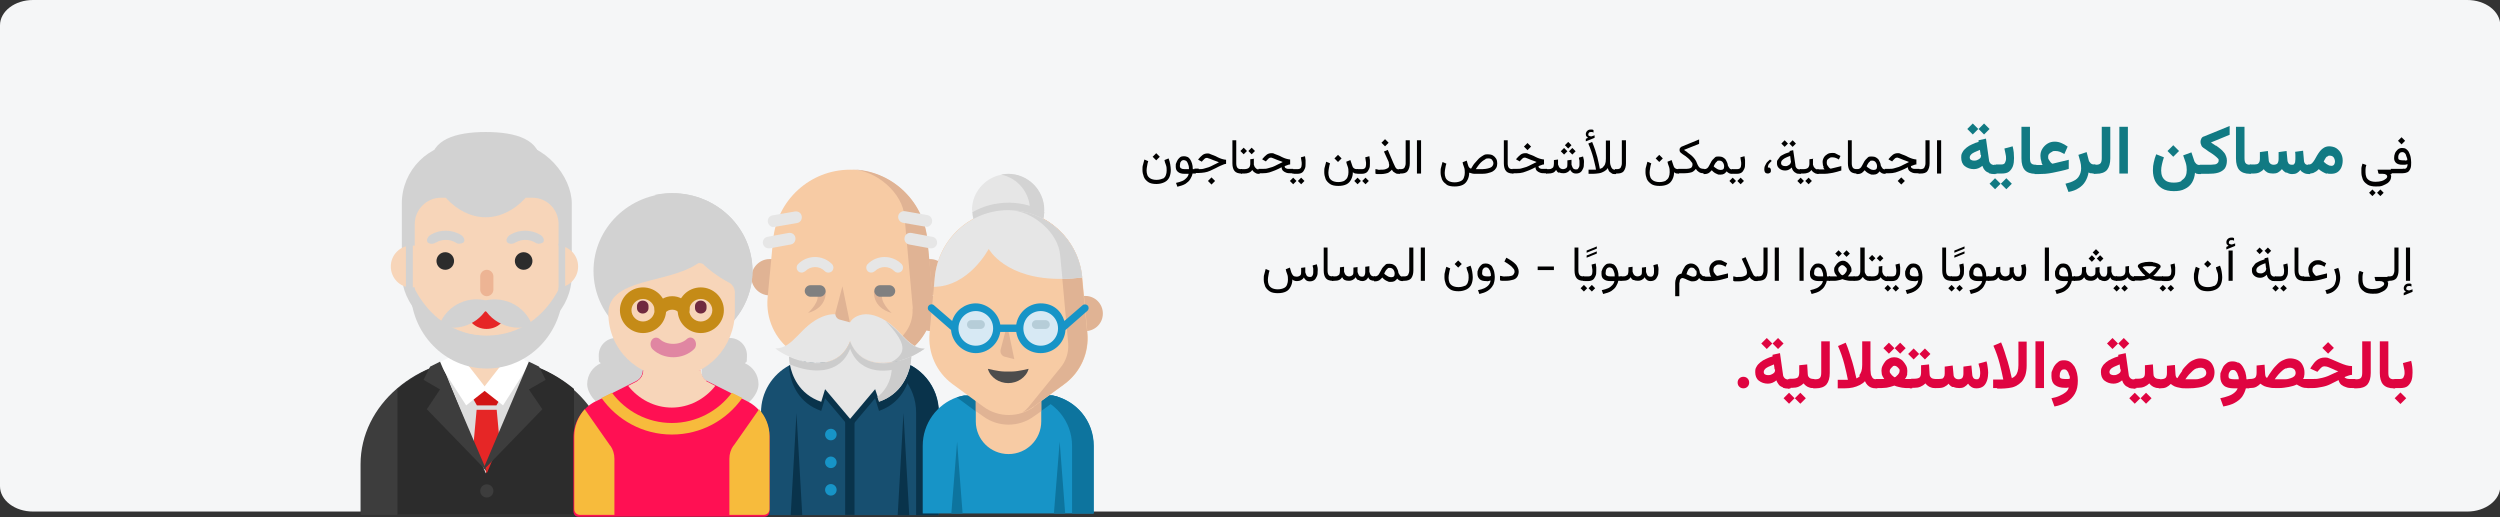 <?xml version="1.0" encoding="UTF-8"?>
<svg xmlns="http://www.w3.org/2000/svg" xmlns:xlink="http://www.w3.org/1999/xlink" id="Ebene_1" version="1.1" viewBox="0 0 909 188">
  <rect x="0" y="0" width="909" height="188" fill="#333333" stroke="none"/>
  <defs>
    <style>
      .st0 {
        fill: #1794c7;
      }

      .st1 {
        fill: #2c2c2c;
      }

      .st2 {
        fill: #4d4d4d;
      }

      .st3, .st4 {
        fill: #fff;
      }

      .st5 {
        mask: url(#mask);
      }

      .st6 {
        fill: #0d749e;
      }

      .st4 {
        fill-rule: evenodd;
      }

      .st7 {
        fill: #70293f;
      }

      .st8 {
        fill: #e086a2;
      }

      .st9 {
        fill: #e62626;
      }

      .st10 {
        fill: #df0440;
      }

      .st11 {
        fill: #117a83;
      }

      .st12 {
        fill: #d3d3d3;
      }

      .st13 {
        fill: #d21414;
      }

      .st14 {
        fill: #ddd;
      }

      .st15 {
        fill: #d7e9f4;
      }

      .st16 {
        fill: #f7d5b9;
      }

      .st17 {
        fill: #174f70;
      }

      .st18 {
        fill: #f7cba4;
      }

      .st19 {
        fill: #b6cdd8;
      }

      .st20 {
        fill: #ccc;
      }

      .st21 {
        fill: #09334b;
      }

      .st22 {
        fill: #c58b17;
      }

      .st23 {
        fill: #f7bb3c;
      }

      .st24 {
        fill: gray;
      }

      .st25 {
        fill: #ff1053;
      }

      .st26 {
        fill: #3d3d3d;
      }

      .st27 {
        fill: #d2d2d2;
      }

      .st28 {
        fill: #e0b394;
      }

      .st29 {
        fill: #edb494;
      }

      .st30 {
        fill: #e6e6e6;
      }

      .st31 {
        fill: #f5f6f7;
      }
    </style>
    <mask id="mask" x="0" y="2" width="909" height="186" maskUnits="userSpaceOnUse">
      <g id="mask-2">
        <path id="path-12" data-name="path-1" class="st4" d="M897,2H12C5.4,2,0,6.1,0,11.2v167.6c0,5.1,5.4,9.2,12,9.2h885.1c6.6,0,12-4.1,12-9.2V11.2c0-5.1-5.4-9.2-12-9.2Z"></path>
      </g>
    </mask>
  </defs>
  <g id="Page-1">
    <g id="vorlage">
      <g id="pflege006-einleitung15-einleitung-ara">
        <path id="path-1" class="st31" d="M12,0h885.1c6.6,0,12,4.1,12,9.2v167.6c0,5.1-5.4,9.2-12,9.2H12c-6.6,0-12-4.1-12-9.2V9.2C0,4.1,5.4,0,12,0Z"></path>
        <g id="Group-39-Clipped">
          <g class="st5">
            <g id="Group-39">
              <g id="Group">
                <g id="opa-copy">
                  <path id="Path" class="st17" d="M276.7,150v37.3h64.7v-37.3c0-9.5-6.7-17.3-15.6-19.1h-33.5c-1.9.4-3.8,1-5.4,2-6.1,3.3-10.2,9.7-10.2,17.1Z"></path>
                  <path id="Path1" data-name="Path" class="st21" d="M317.5,130.9h8.2c8.9,1.7,15.6,9.6,15.6,19.1v37.3h-8.2v-37.3c0-9.5-6.7-17.3-15.6-19.1Z"></path>
                  <g id="Group1" data-name="Group">
                    <path id="Path2" data-name="Path" class="st28" d="M338.5,107.4c3.5-.2,6.3-3.1,6.3-6.6s-3-6.6-6.6-6.6-.7,0-1,0"></path>
                    <path id="Path3" data-name="Path" class="st28" d="M279.5,107.4c-3.5-.2-6.3-3.1-6.3-6.6s3-6.6,6.6-6.6.7,0,1,0"></path>
                  </g>
                  <path id="Path4" data-name="Path" class="st18" d="M318.6,136.2l11.7-8.5c6.2-4.5,9.5-11.9,8.8-19.5l-2-21c-1.4-14.5-13.5-25.5-28-25.5h0c-14.5,0-26.6,11-28,25.5l-2,21c-.7,7.6,2.6,15,8.8,19.5l11.7,8.5c5.7,4.2,13.4,4.2,19.2,0Z"></path>
                  <g id="Group2" data-name="Group">
                    <path id="Path5" data-name="Path" class="st28" d="M317.8,105.8s-.9,5.9,6.4,8c0,0-5.1-4.6-3-7.4"></path>
                    <path id="Path6" data-name="Path" class="st28" d="M331.8,112.3c.2,3.3-.9,6.6-3,9.1l-12.2,15c-.6.8-1.4,1.4-2.1,1.9,1.5-.5,2.9-1.2,4.2-2.2l11.7-8.5c6.2-4.5,9.5-11.9,8.8-19.5l-2-21c-1.4-14.3-13.3-25.3-27.6-25.5,8.8.2,18.8,8.5,19.3,17.4l3,33.2Z"></path>
                  </g>
                  <path id="Path7" data-name="Path" class="st24" d="M320,107.9h3.4c1.2,0,2.1-1,2.1-2.1s-1-2.1-2.1-2.1h-3.4c-1.2,0-2.1,1-2.1,2.1s1,2.1,2.1,2.1Z"></path>
                  <path id="Path8" data-name="Path" class="st28" d="M300.2,105.8s.9,5.9-6.4,8c0,0,5.1-4.6,3-7.4"></path>
                  <g id="Group3" data-name="Group">
                    <path id="Path9" data-name="Path" class="st30" d="M291.5,99.1c.5,0,.9-.2,1.3-.5,2-2,5.2-2,7.1,0,.7.7,1.9.7,2.6,0,.7-.7.7-1.9,0-2.6-3.4-3.4-8.9-3.4-12.3,0-.7.7-.7,1.9,0,2.6.4.4.8.5,1.3.5Z"></path>
                    <path id="Path10" data-name="Path" class="st30" d="M316.8,99.1c.5,0,.9-.2,1.3-.5,2-2,5.2-2,7.1,0,.7.7,1.9.7,2.6,0,.7-.7.7-1.9,0-2.6-3.4-3.4-8.9-3.4-12.3,0-.7.7-.7,1.9,0,2.6.4.4.8.5,1.3.5Z"></path>
                  </g>
                  <rect id="Rectangle" class="st21" x="307.3" y="141.6" width="3.4" height="45.6"></rect>
                  <path id="Path11" data-name="Path" class="st24" d="M294.7,107.9h3.4c1.2,0,2.1-1,2.1-2.1s-1-2.1-2.1-2.1h-3.4c-1.2,0-2.1,1-2.1,2.1s1,2.1,2.1,2.1Z"></path>
                  <path id="Path12" data-name="Path" class="st21" d="M286.9,133s0,1.1.3,2.8c.7,3.9,3.2,10.8,11.4,13.6l1.4-4.6,9.1,10.8,9.1-10.8,1.4,4.6c8.1-2.8,10.6-9.7,11.4-13.6.3-1.7.3-2.8.3-2.8-6.6,3-15.5,4-20.2-2.1-.8-1-1.4-2.1-1.9-3.5-.7,1.7-1.8,2.8-3.1,3.5-3.7,1.8-9.4.4-13.6,0-1.9.4-3.8,1-5.4,2,0,0,0,0,0,.1Z"></path>
                  <g id="Group4" data-name="Group">
                    <path id="Path13" data-name="Path" class="st30" d="M281.9,126.7c1.4,1.1,3.1,2.1,5,2.9,7.7,3.5,18.4,4.3,22.2-5.6,2.6,6.8,8.5,8.5,14.5,7.8,2.7-.3,5.3-1.2,7.7-2.2,1.9-.9,3.6-1.9,5-2.9-5.9,0-8.3-6.3-14.3-10.1,0,0,0,0,0,0-.8-.5-1.7-1-2.7-1.4-3.7-1.5-6.4-1-8.3.1-.8.5-1.5,1.1-1.9,1.9-.5-.8-1.2-1.5-2.1-2-1.8-1-4.5-1.5-8.1,0-8.1,3.4-10.3,11.5-17,11.5Z"></path>
                    <path id="Path14" data-name="Path" class="st30" d="M286.9,129.7s0,1.1.3,2.8c.7,3.9,3.2,10.8,11.4,13.6l1.4-4.6,9.1,10.8,9.1-10.8.9,2.7.6,1.8c8.1-2.8,10.6-9.7,11.4-13.6.3-1.7.3-2.8.3-2.8-2.1,1-4.5,1.7-6.8,2.1-6.2,1-12.6-.5-15.3-7.7-3.8,9.9-14.5,9-22.2,5.6Z"></path>
                  </g>
                  <path id="Path15" data-name="Path" class="st20" d="M286.9,129.7s0,1.1.3,2.8c7.7,3.3,18.1,4,21.9-5.7,3.7,9.8,14.2,9.1,21.9,5.7.3-1.7.3-2.8.3-2.8-7.7,3.5-18.4,4.3-22.2-5.6-3.8,9.9-14.5,9-22.2,5.6Z"></path>
                  <g id="Group5" data-name="Group">
                    <path id="Path16" data-name="Path" class="st30" d="M281.3,82.5c.1,0,.2,0,.4,0l8.1-1.4c1.2-.2,1.9-1.3,1.7-2.5-.2-1.2-1.3-1.9-2.5-1.7l-8.1,1.4c-1.2.2-1.9,1.3-1.7,2.5.2,1,1.1,1.8,2.1,1.8Z"></path>
                    <path id="Path17" data-name="Path" class="st30" d="M279.5,90.3c.1,0,.3,0,.4,0l7.6-1.4c1.2-.2,1.9-1.3,1.7-2.5-.2-1.2-1.3-1.9-2.5-1.7l-7.6,1.4c-1.2.2-1.9,1.3-1.7,2.5.2,1,1.1,1.7,2.1,1.7Z"></path>
                    <path id="Path18" data-name="Path" class="st30" d="M336.8,82.5c1,0,1.9-.7,2.1-1.8.2-1.2-.6-2.3-1.7-2.5l-8.1-1.4c-1.2-.2-2.3.6-2.5,1.7-.2,1.2.6,2.3,1.7,2.5l8.1,1.4c.1,0,.2,0,.4,0Z"></path>
                    <path id="Path19" data-name="Path" class="st30" d="M338.6,90.3c1,0,1.9-.7,2.1-1.7.2-1.2-.5-2.3-1.7-2.5l-7.6-1.4c-1.2-.2-2.3.5-2.5,1.7-.2,1.2.5,2.3,1.7,2.5l7.6,1.4c.1,0,.3,0,.4,0Z"></path>
                  </g>
                  <g id="Group6" data-name="Group">
                    <polygon id="Path20" data-name="Path" class="st21" points="326.4 187.3 330.6 187.3 328.5 150.2 326.4 187.3"></polygon>
                    <polygon id="Path21" data-name="Path" class="st21" points="287.5 187.3 291.7 187.3 289.6 150.2 287.5 187.3"></polygon>
                  </g>
                  <path id="Path22" data-name="Path" class="st28" d="M309,117.2l-3.7-1c-1.1-.3-1.8-1.5-1.5-2.6l2.5-9.5"></path>
                  <g id="Group7" data-name="Group">
                    <ellipse id="Oval" class="st0" cx="302.1" cy="158" rx="2.1" ry="2.1"></ellipse>
                    <ellipse id="Oval1" data-name="Oval" class="st0" cx="302.1" cy="168.1" rx="2.1" ry="2.1"></ellipse>
                    <ellipse id="Oval2" data-name="Oval" class="st0" cx="302.1" cy="178.1" rx="2.1" ry="2.1"></ellipse>
                  </g>
                  <g id="Group8" data-name="Group">
                    <path id="Path23" data-name="Path" class="st20" d="M319,144.3l.6,1.8c8.1-2.8,10.6-9.7,11.4-13.6.3-1.7.3-2.8.3-2.8-2.1,1-4.5,1.7-6.8,2.1-.1.4-.2.8-.2,1.2,0,6.5-3.6,10.1-5.2,11.3Z"></path>
                    <path id="Path24" data-name="Path" class="st20" d="M328.1,127.4c-.7,2.4-3,3.8-4.6,4.5,2.7-.3,5.3-1.2,7.7-2.2,1.9-.9,3.6-1.9,5-2.9-5.9,0-8.3-6.3-14.3-10.1.2.2,7.3,7,6.1,10.8Z"></path>
                  </g>
                </g>
                <g id="oma-copy-5-Clipped">
                  <g id="Group9" data-name="Group">
                    <path id="Path25" data-name="Path" class="st30" d="M353.5,76.4c0,.2,0,.4,0,.6.3,6.9,6,12.5,13,12.5s12.7-5.5,13.1-12.5c0-.2,0-.4,0-.6,0-7.2-5.9-13.1-13.1-13.1-7.2,0-13.1,5.9-13.1,13.1Z"></path>
                    <path id="Path26" data-name="Path" class="st12" d="M374.5,76.4c0-6.4-4.5-11.7-10.5-12.9.8-.2,1.7-.3,2.6-.3,7.2,0,13.1,5.9,13.1,13.1s-5.9,13.1-13.1,13.1-1.8,0-2.6-.3c6-1.2,10.5-6.5,10.5-12.9Z"></path>
                    <path id="Path27" data-name="Path" class="st0" d="M335.5,162.1v24.6h62.1v-24.6c0-8.1-5.1-15-12.3-17.6-.9-.3-1.8-.6-2.7-.7h-32.1c-.9.2-1.8.4-2.7.7-7.2,2.6-12.3,9.5-12.3,17.6Z"></path>
                    <g id="Path28" data-name="Path">
                      <path class="st6" d="M374.8,143.8h7.9c8.6,1.7,15,9.2,15,18.3v24.6h-7.9v-24.6c0-9.1-6.5-16.6-15-18.3Z"></path>
                      <path class="st6" d="M347.9,144.5l9.5,7c5.5,4,12.9,4,18.4,0l9.5-7c-.9-.3-1.8-.6-2.7-.7h-32.1c-.9.2-1.8.4-2.7.7Z"></path>
                    </g>
                    <g id="Path29" data-name="Path">
                      <path class="st28" d="M394.9,120.4c3.4-.2,6.1-2.9,6.1-6.4s-2.8-6.4-6.4-6.4-.6,0-.9,0"></path>
                      <path class="st28" d="M338.3,120.4c-3.4-.2-6.1-2.9-6.1-6.4s2.8-6.4,6.4-6.4.6,0,.9,0"></path>
                    </g>
                    <path id="Path30" data-name="Path" class="st18" d="M354.8,138v15.2c0,6.6,5.3,11.9,11.9,11.9s11.9-5.3,11.9-11.9v-15.2h-23.7Z"></path>
                    <path id="Path31" data-name="Path" class="st28" d="M354.8,138v11.5l2.7,1.9c5.5,4,12.9,4,18.4,0l2.7-1.9v-11.5h-23.7Z"></path>
                    <path id="Path32" data-name="Path" class="st18" d="M375.8,147.9l11.2-8.2c5.9-4.3,9.1-11.4,8.4-18.7l-1.9-20.2c-1.3-13.9-13-24.5-26.8-24.5h0c-13.9,0-25.5,10.6-26.8,24.5l-1.9,20.2c-.7,7.3,2.5,14.4,8.4,18.7l11.2,8.2c5.5,4,12.9,4,18.4,0Z"></path>
                    <path id="Path33" data-name="Path" class="st28" d="M388.4,125c.2,3.2-.8,6.3-2.9,8.8l-11.7,14.4c-.6.7-1.3,1.3-2.1,1.8,1.4-.5,2.8-1.2,4-2.1l11.2-8.2c5.9-4.3,9.1-11.4,8.4-18.7l-1.9-20.2c-1.3-13.7-12.7-24.3-26.4-24.5,8.4.2,18,8.2,18.5,16.7l2.9,31.9Z"></path>
                    <path id="Path34" data-name="Path" class="st12" d="M353.6,77.1c.3,6.9,6,12.5,13,12.5s12.7-5.5,13.1-12.5c-3.7-2.1-7.9-3.3-12.4-3.4,0,0-.2,0-.2,0-.1,0-.3,0-.4,0-4.7,0-9.2,1.2-13,3.4Z"></path>
                    <path id="Path35" data-name="Path" class="st30" d="M339.4,104.3c12.9,0,20.1-13.8,20.1-13.8,0,0,6,11.2,26.8,10.9,2.2,0,4.6-.2,7.2-.5h0c-1.3-13.7-12.6-24.1-26.2-24.5,0,0-.2,0-.2,0-.1,0-.3,0-.4,0-6.9,0-13.3,2.6-18.1,7-4.8,4.4-8,10.5-8.7,17.4l-.3,3.4Z"></path>
                    <path id="Path36" data-name="Path" class="st12" d="M367,76.4c8.4.2,18,8.2,18.5,16.7l.8,8.3c2.2,0,4.6-.2,7.2-.5h0c-1.3-13.7-12.6-24.1-26.2-24.5,0,0-.2,0-.2,0Z"></path>
                    <g id="Oval3" data-name="Oval">
                      <ellipse class="st15" cx="354.8" cy="119.4" rx="7.6" ry="7.7"></ellipse>
                      <ellipse class="st15" cx="378.4" cy="119.4" rx="7.6" ry="7.7"></ellipse>
                    </g>
                    <g id="Path37" data-name="Path">
                      <path class="st19" d="M353.2,119.6h3.3c.9,0,1.6-.7,1.6-1.6s-.7-1.6-1.6-1.6h-3.3c-.9,0-1.6.7-1.6,1.6s.7,1.6,1.6,1.6Z"></path>
                      <path class="st19" d="M376.8,119.6h3.3c.9,0,1.6-.7,1.6-1.6s-.7-1.6-1.6-1.6h-3.3c-.9,0-1.6.7-1.6,1.6s.7,1.6,1.6,1.6Z"></path>
                    </g>
                    <path id="Path38" data-name="Path" class="st28" d="M368.8,130.6l-3.5-.9c-1.1-.3-1.7-1.4-1.5-2.5l2.4-9.1"></path>
                    <path id="Shape" class="st0" d="M337.7,111.1c.5-.6,1.4-.6,1.9-.1l6.6,5.7c1.1-3.7,4.6-6.4,8.6-6.4s8.2,3.3,8.9,7.7h5.8c.7-4.3,4.4-7.7,8.9-7.7s7.5,2.7,8.6,6.4l6.6-5.7c.6-.5,1.4-.4,1.9.1.5.6.4,1.4-.1,1.9l-8,7c-.3,4.7-4.2,8.4-9,8.4s-8.2-3.3-8.9-7.7h-5.8c-.7,4.3-4.4,7.7-8.9,7.7s-8.6-3.7-9-8.4l-8-7c-.6-.5-.6-1.4-.1-1.9ZM378.4,125.7c3.5,0,6.3-2.8,6.3-6.3s-2.8-6.3-6.3-6.3-6.3,2.8-6.3,6.3,2.8,6.3,6.3,6.3ZM354.8,125.7c3.5,0,6.3-2.8,6.3-6.3s-2.8-6.3-6.3-6.3-6.3,2.8-6.3,6.3,2.8,6.3,6.3,6.3Z"></path>
                    <g id="Path39" data-name="Path">
                      <polygon class="st6" points="383.2 186.7 387.3 186.7 385.3 160.6 383.2 186.7"></polygon>
                      <polygon class="st6" points="345.9 186.7 350 186.7 348 160.6 345.9 186.7"></polygon>
                    </g>
                    <path id="Path40" data-name="Path" class="st2" d="M374,134.1c-1.6.4-2.8.6-4,.8-1.2.2-2.3.2-3.4.2-1.1,0-2.2,0-3.4-.2-1.2-.2-2.4-.4-4-.8.4,1.6,1.5,2.9,2.8,3.8,1.3.9,3,1.4,4.6,1.4,1.6,0,3.3-.5,4.6-1.4,1.3-.9,2.4-2.2,2.8-3.8Z"></path>
                  </g>
                </g>
                <g id="partnership-Clipped">
                  <g id="Group10" data-name="Group">
                    <rect id="Rectangle1" data-name="Rectangle" class="st27" x="146.1" y="52" width="61.8" height="70" rx="22" ry="22"></rect>
                    <path id="Path41" data-name="Path" class="st26" d="M176.2,129.9c24.9,0,45.2,17.4,45.2,38.9v18.4h-90.3v-18.4c0-21.5,20.2-38.9,45.2-38.9Z"></path>
                    <path id="Path42" data-name="Path" class="st1" d="M176.6,129.9c11.7-.1,23.1,4,32.1,11.5v45.7h-64.2v-45.7c9-7.6,20.4-11.7,32.1-11.5h0Z"></path>
                    <path id="Path43" data-name="Path" class="st14" d="M176.6,130c6.7,0,10.5-.6,16.2,1.8l-16.2,40.3-16.2-40.3c5.7-2.4,9.5-1.8,16.2-1.8Z"></path>
                    <path id="Path44" data-name="Path" class="st16" d="M176.6,141.9c5.5,0,9.9-4.3,9.9-9.5v-9.5h-19.8v9.5c0,5.3,4.4,9.5,9.9,9.5Z"></path>
                    <polygon id="Path45" data-name="Path" class="st13" points="173.4 147.4 180.5 147.4 184.1 141.1 169.8 141.1 173.4 147.4"></polygon>
                    <polygon id="Path46" data-name="Path" class="st9" points="181.7 161 177 172.1 172.2 161 173.3 149 180.6 149 181.7 161"></polygon>
                    <ellipse id="Oval4" data-name="Oval" class="st26" cx="177" cy="178.5" rx="2.4" ry="2.4"></ellipse>
                    <polygon id="Path47" data-name="Path" class="st3" points="169.5 147.4 177 141.5 166.7 128.3 159.5 131.9 169.5 147.4"></polygon>
                    <polygon id="Path48" data-name="Path" class="st3" points="182.9 147.4 175.4 141.5 185.7 128.3 192.8 131.9 182.9 147.4"></polygon>
                    <path id="Path49" data-name="Path" class="st16" d="M153,104.5h-3.6c-4,0-7.3-3.4-7.3-7.6,0-4.2,3.3-7.5,7.3-7.6h3.6c4,0,7.3,3.4,7.3,7.6,0,4.2-3.3,7.5-7.3,7.6h0Z"></path>
                    <path id="Path50" data-name="Path" class="st16" d="M199.3,104.5h3.6c4,0,7.3-3.4,7.3-7.6,0-4.2-3.3-7.5-7.3-7.6h-3.6c-4,0-7.3,3.4-7.3,7.6,0,4.2,3.3,7.5,7.3,7.6h0Z"></path>
                    <path id="Path51" data-name="Path" class="st16" d="M203.1,81.5v24.6c0,13.7-10.1,25.6-23.6,26.9-7.3.7-14.6-1.7-20.1-6.7s-8.6-12.1-8.6-19.6v-25.2c0-5.3,4.3-9.6,9.5-9.6h33.3c5.3,0,9.5,4.3,9.5,9.6Z"></path>
                    <ellipse id="Oval5" data-name="Oval" class="st1" cx="190.4" cy="94.9" rx="3.2" ry="3.2"></ellipse>
                    <ellipse id="Oval6" data-name="Oval" class="st1" cx="161.9" cy="94.9" rx="3.2" ry="3.2"></ellipse>
                    <path id="Path52" data-name="Path" class="st27" d="M177,122c12.1,0,21.3-7.1,26.5-17.5l1.2.8c0,15.8-12.4,28.7-27.7,28.7s-27.7-12.8-27.7-28.7l1.2-.8c5.2,10.4,14.4,17.5,26.5,17.5Z"></path>
                    <path id="Path53" data-name="Path" class="st16" d="M177.8,110h-2.4c-5.3,0-9.5,4.3-9.5,9.5,6.8,3.2,14.6,3.2,21.4,0,0-5.3-4.3-9.5-9.5-9.5h0Z"></path>
                    <path id="Path54" data-name="Path" class="st9" d="M169.8,113.2c0,3.5,3.2,6.4,7.1,6.4s7.1-2.8,7.1-6.4h-14.3Z"></path>
                    <path id="Path55" data-name="Path" class="st29" d="M177,107.7c1.3,0,2.4-1.1,2.4-2.4v-4.8c0-1.3-1.1-2.4-2.4-2.4s-2.4,1.1-2.4,2.4v4.8c0,1.3,1.1,2.4,2.4,2.4Z"></path>
                    <polygon id="Path56" data-name="Path" class="st26" points="154 138.1 156.4 133.3 160 131.5 177 171.3 155.2 148.8 160 141.6 154 138.1"></polygon>
                    <polygon id="Path57" data-name="Path" class="st26" points="198.4 138.1 196 133.3 192.3 131.5 175.4 171.3 197.2 148.8 192.3 141.6 198.4 138.1"></polygon>
                    <g id="Path58" data-name="Path">
                      <path class="st27" d="M156.7,59.3c0,8.6,8.9,19.7,19.9,19.7s19.9-11.1,19.9-19.7-8.9-11.3-19.9-11.3-19.9,2.8-19.9,11.3Z"></path>
                      <path class="st27" d="M158.5,88.2c2.2-1.3,5-1.3,7.2,0,.8.6,1.9.5,2.8,0,.7-.6.3-2.2-1.1-2.9-3.3-1.9-7.4-1.9-10.7,0-1.4.8-1.8,2.3-1.1,2.9.8.6,1.9.6,2.8,0h0Z"></path>
                      <path class="st27" d="M187.4,88.2c2.2-1.3,5-1.3,7.2,0,.8.6,1.9.5,2.8,0,.7-.6.3-2.2-1.1-2.9-3.3-1.9-7.4-1.9-10.7,0-1.4.8-1.8,2.3-1.1,2.9.8.6,1.9.6,2.8,0h0Z"></path>
                      <path class="st27" d="M159.7,118.3c7.5,2.7,15.8-1.1,18.5-8.6-7.5-2.7-15.8,1.1-18.5,8.6h0Z"></path>
                      <path class="st27" d="M193.5,118.3c-3.6,1.3-7.6,1.1-11.1-.5s-6.2-4.5-7.5-8.1c3.6-1.3,7.6-1.1,11.1.5,3.5,1.6,6.2,4.5,7.5,8.1h0Z"></path>
                      <polygon class="st27" points="150.1 88.6 147.6 88.6 147.6 105.3 150.1 105.3 150.1 88.6"></polygon>
                      <polygon class="st27" points="205.5 88.6 203.1 88.6 203.1 105.3 205.5 105.3 205.5 88.6"></polygon>
                    </g>
                  </g>
                  <g id="Group11" data-name="Group">
                    <g id="Path59" data-name="Path">
                      <path class="st27" d="M265.4,122.9c3.4,0,6.2,2.8,6.2,6.3s-.3,2-.7,2.9c2.9,1.3,4.9,4.2,4.9,7.6s-3.7,8.4-8.3,8.4h-12.4v-25.2h10.4Z"></path>
                      <path class="st27" d="M223.9,122.9c-3.4,0-6.2,2.8-6.2,6.3s.3,2,.7,2.9c-2.9,1.3-4.9,4.2-4.9,7.6s3.7,8.4,8.3,8.4h12.4v-25.2h-10.4Z"></path>
                    </g>
                    <path id="Path60" data-name="Path" class="st25" d="M216.7,145.9l14.7-7.4c1.4-.7,2.3-2.2,2.3-3.8h21c0,1.6.9,3.1,2.3,3.8l14.7,7.4c5,2.5,8.1,7.6,8.1,13.2v26.8c0,1.2-.9,2.1-2.1,2.1h-67.1c-1.2,0-2.1-.9-2.1-2.1v-26.8c0-5.6,3.1-10.7,8.1-13.2Z"></path>
                    <path id="Path61" data-name="Path" class="st16" d="M244.3,148.2c-6.4,0-12.1-3.1-15.9-7.9l3.3-1.7c1.4-.7,2.3-2.2,2.3-3.9h20.5c0,1.6.9,3.1,2.3,3.9l3.3,1.7c-3.8,4.8-9.5,7.9-15.9,7.9Z"></path>
                    <path id="Path62" data-name="Path" class="st16" d="M233.8,134.7h21.1c0,1.6.8,3,2.1,3.8-3.6,2.1-7.8,3.3-12.1,3.4h-.5c-4.6,0-8.9-1.2-12.7-3.3,1.3-.8,2.2-2.2,2.2-3.8Z"></path>
                    <ellipse id="Oval7" data-name="Oval" class="st27" cx="244.7" cy="98.5" rx="28.9" ry="28.2"></ellipse>
                    <path id="Path63" data-name="Path" class="st27" d="M254.7,96.4c0-11.3-6.9-20.9-16.8-25.5,2-.4,4.1-.7,6.3-.7,16.2,0,29.4,12.6,29.4,28.2s-13.2,28.2-29.4,28.2-8.8-1-12.6-2.8c13.2-2.8,23.1-14.1,23.1-27.6Z"></path>
                    <path id="Path64" data-name="Path" class="st16" d="M255.9,96.3c1.7,1.6,5.2,4.4,8.9,6.3,1.5.7,2.4,2.2,2.4,3.8v6.9c0,12.7-9.9,23.6-22.6,23.8-12.9.2-23.4-10.2-23.4-23.1s21.3-10.8,32.2-18c.8-.5,1.8-.4,2.5.2Z"></path>
                    <path id="Path65" data-name="Path" class="st16" d="M253.9,114v-18.3c.4,0,.9.2,1.2.5,1.7,1.6,5.2,4.4,8.9,6.3,1.5.7,2.4,2.2,2.4,3.8v6.9c0,12.7-9.9,23.6-22.6,23.8-2.3,0-4.6-.3-6.7-.9,9.7-2.7,16.8-11.6,16.8-22.2Z"></path>
                    <path id="Path66" data-name="Path" class="st8" d="M244.7,129.9c2.9,0,5.6-1,7.6-2.9.9-.8,1-2.3.3-3.4-.7-1-2-1.2-2.9-.3-2.5,2.3-7.4,2.3-9.8,0-.9-.8-2.2-.7-2.9.3-.7,1-.6,2.5.3,3.4,2,1.9,4.7,2.9,7.6,2.9Z"></path>
                    <g id="Group-38">
                      <path id="Path67" data-name="Path" class="st22" d="M240.1,114.8c.7,0,1.3-.4,1.8-1,1-1.6,4-1.6,5,0,.7,1.1,2,1.4,2.9.6,1-.7,1.2-2.2.6-3.3-1.3-2.2-3.5-3.4-6-3.4s-4.7,1.3-6,3.4c-.7,1.1-.4,2.6.6,3.3.4.3.8.4,1.2.4Z"></path>
                      <path id="Shape1" data-name="Shape" class="st22" d="M254.8,121.1c4.6,0,8.4-3.7,8.4-8.3s-3.8-8.3-8.4-8.3-8.4,3.7-8.4,8.3,3.8,8.3,8.4,8.3ZM254.8,108.7c2.3,0,4.2,1.9,4.2,4.1s-1.9,4.1-4.2,4.1-4.2-1.9-4.2-4.1,1.9-4.1,4.2-4.1Z"></path>
                      <path id="Shape2" data-name="Shape" class="st22" d="M233.8,121.1c4.6,0,8.4-3.7,8.4-8.3s-3.8-8.3-8.4-8.3-8.4,3.7-8.4,8.3,3.8,8.3,8.4,8.3ZM233.8,108.7c2.3,0,4.2,1.9,4.2,4.1s-1.9,4.1-4.2,4.1-4.2-1.9-4.2-4.1,1.9-4.1,4.2-4.1Z"></path>
                    </g>
                    <g id="Path68" data-name="Path">
                      <path class="st23" d="M266.7,162.1l9.3-13.3c2.4,2.7,3.8,6.1,3.8,9.8v26.5c0,1.2-.9,2.1-2.1,2.1h-12.5v-20.4c0-1.7.5-3.4,1.5-4.8Z"></path>
                      <path class="st23" d="M221.9,162.1l-9.3-13.3c-2.4,2.7-3.8,6.1-3.8,9.8v26.5c0,1.2.9,2.1,2.1,2.1h12.5v-20.4c0-1.7-.5-3.4-1.5-4.8Z"></path>
                      <path class="st23" d="M244.3,158c-10.6,0-19.9-5.3-25.6-13.3l3.8-1.9c5,6.7,12.9,11,21.8,11s16.9-4.4,21.8-11l3.8,1.9c-5.7,8.1-15,13.3-25.6,13.3Z"></path>
                    </g>
                    <g id="Path69" data-name="Path">
                      <path class="st7" d="M254.8,114c1.2,0,2.1-.9,2.1-2v-.7c0-1.1-.9-2-2.1-2s-2.1.9-2.1,2v.7c0,1.1.9,2,2.1,2Z"></path>
                      <path class="st7" d="M233.7,114c1.2,0,2.1-.9,2.1-2v-.7c0-1.1-.9-2-2.1-2s-2.1.9-2.1,2v.7c0,1.1.9,2,2.1,2Z"></path>
                    </g>
                  </g>
                </g>
              </g>
            </g>
          </g>
        </g>
      </g>
    </g>
  </g>
  <g>
    <path d="M422.8,65c.5-.3.9-.7,1.1-1.3.2-.5.3-1.1.3-1.7s0-1.4-.3-2.1-.4-1.2-.5-1.7l1.5-.6c.3.8.5,1.5.6,2.2s.2,1.4.2,2c0,1-.2,1.9-.5,2.6s-.9,1.4-1.7,1.8-1.8.7-3,.7-2.3-.2-3-.7-1.3-1.1-1.6-1.9-.5-1.6-.5-2.5,0-1.3.2-1.9.3-1.3.5-1.9l1.4.6c-.2.5-.3,1.1-.4,1.7s-.2,1.1-.2,1.7.1,1.2.3,1.7.6.9,1.1,1.2,1.3.5,2.2.5,1.7-.2,2.3-.5ZM421.7,57l-1.3,1.3-1.3-1.3,1.3-1.3,1.3,1.3Z"></path>
    <path d="M431.7,57c.4.2.7.5,1,.9s.5.9.7,1.5.3,1.3.3,2.1h1.1v1.6h-1.2c-.1.7-.4,1.3-.8,2s-1,1.2-1.7,1.7c-.8.5-1.8.8-3,1.1l-.5-1.4c.9-.2,1.6-.4,2.3-.7s1.1-.7,1.5-1.1.7-.9.8-1.5h-1.4c-1.1,0-1.9-.2-2.5-.7s-.8-1.1-.8-2,0-.9.2-1.3.3-.8.6-1.2.6-.7.9-.9.8-.3,1.3-.3.9.1,1.3.3ZM432.3,61.5c0-.6,0-1-.2-1.5s-.2-.7-.4-1-.3-.5-.6-.6-.5-.2-.7-.2-.7.1-.9.4-.4.5-.4.8-.1.6-.1.9c0,.4.1.7.4.9s.7.3,1.3.3h1.6Z"></path>
    <path d="M435.9,61.5c.7,0,1.3,0,1.9-.2s1.1-.3,1.7-.5,1.1-.5,1.7-.8,1.3-.6,2-1c-.4-.2-.8-.3-1.3-.5s-.9-.3-1.3-.5-.8-.3-1.1-.4-.5-.2-.6-.2c-.4,0-.7.1-.9.3s-.5.5-.8.8l-.2.3-1.3-.7v-.2c.5-.6,1-1.1,1.5-1.5s1.1-.6,1.8-.6.6,0,1,.2.8.3,1.3.5,1,.4,1.5.7,1,.4,1.5.6,1,.2,1.5.3v1.5c-.2,0-.5,0-.9.2s-.7.3-1.2.5-1,.5-1.6.8c-.8.4-1.4.7-2.1,1s-1.3.5-2,.6-1.4.2-2.2.2h-1.5v-1.6h1.5ZM441.8,65.8l-1.3,1.3-1.3-1.3,1.3-1.3,1.3,1.3Z"></path>
    <path d="M449.5,51v8.4c0,.8.2,1.4.5,1.7s.8.4,1.4.4h.2v1.6h-.2c-1.1,0-2-.3-2.5-.9s-.8-1.5-.8-2.8v-8.4h1.5Z"></path>
    <path d="M453.4,54.9l-1.2,1.2-1.2-1.2,1.2-1.2,1.2,1.2ZM451.8,61.5v1.6h-.6v-1.6h.6ZM455.9,57.8v2.1c.2.4.2.7.4.9s.3.4.6.6.6.2.9.2h.2v1.6h-.2c-.4,0-.8,0-1.1-.2s-.6-.3-.8-.5-.4-.4-.6-.7c-.3.5-.7.8-1.2,1s-1.1.3-1.6.3h-.8v-1.6h.8c.7,0,1.3-.2,1.6-.5s.5-.8.5-1.5,0-.5,0-.8,0-.5,0-.8l1.5-.2ZM456.3,54.9l-1.2,1.2-1.2-1.2,1.2-1.2,1.2,1.2Z"></path>
    <path d="M469.1,59.8c-.3,0-.5,0-.9.2s-.7.2-1.1.4c0,.3.1.6.3.7s.5.3.9.3.9,0,1.4,0h.5v1.6h-.5c-.8,0-1.5,0-2-.2s-.9-.4-1.2-.7-.5-.8-.5-1.3c-.8.4-1.5.8-2.3,1.1s-1.5.6-2.2.8-1.5.3-2.4.3h-1.5v-1.6h1.5c.7,0,1.3,0,1.9-.2s1.1-.3,1.7-.5,1.1-.5,1.7-.8,1.3-.6,2-1c-.4-.2-.8-.3-1.3-.5s-.9-.3-1.3-.5-.8-.3-1-.4-.5-.2-.6-.2c-.4,0-.7.1-.9.3s-.5.5-.8.8l-.2.3-1.3-.7v-.2c.5-.6,1-1.1,1.5-1.5s1.1-.6,1.8-.6.6,0,1,.2.8.3,1.3.5,1,.4,1.5.7,1,.4,1.5.6,1,.2,1.5.3v1.5Z"></path>
    <path d="M471.4,65.8l-1.2,1.2-1.2-1.2,1.2-1.2,1.2,1.2ZM470.6,61.5v1.6h-.7v-1.6h.7ZM470.4,63.1v-1.6h1.4c.6,0,1-.2,1.2-.5s.3-.8.3-1.3,0-.8-.1-1.2-.1-.9-.2-1.3l1.5-.4c0,.5.2.9.2,1.4s0,.9,0,1.3c0,.7,0,1.3-.3,1.9s-.5,1-.9,1.3-1,.5-1.8.5h-1.4ZM474.3,65.8l-1.2,1.2-1.2-1.2,1.2-1.2,1.2,1.2Z"></path>
    <path d="M488.9,65.6c.5-.3.9-.7,1.1-1.3.2-.5.3-1.1.3-1.7s0-1.4-.3-2.1-.4-1.2-.5-1.7l1.5-.6.7,2.1c.1.4.3.7.6.9s.6.3,1.1.3h.3v1.6h-.3c-.4,0-.7,0-.9-.1s-.4-.2-.6-.4c0,1-.2,1.8-.6,2.6-.4.8-.9,1.4-1.7,1.8s-1.8.6-3,.6-2.3-.2-3-.7-1.3-1.1-1.6-1.8c-.3-.8-.5-1.6-.5-2.5s0-1.3.2-1.9.3-1.3.5-1.9l1.4.6c-.2.5-.3,1.1-.4,1.7s-.2,1.1-.2,1.7.1,1.2.3,1.7.6.9,1.1,1.2,1.3.5,2.2.5,1.7-.2,2.3-.5ZM487.8,57.6l-1.3,1.3-1.3-1.3,1.3-1.3,1.3,1.3Z"></path>
    <path d="M494.8,65.8l-1.2,1.2-1.2-1.2,1.2-1.2,1.2,1.2ZM494,61.5v1.6h-.7v-1.6h.7ZM493.8,63.1v-1.6h1.4c.6,0,1-.2,1.2-.5s.3-.8.3-1.3,0-.8-.1-1.2-.1-.9-.2-1.3l1.5-.4c0,.5.2.9.2,1.4s0,.9,0,1.3c0,.7,0,1.3-.3,1.9s-.5,1-.9,1.3-1,.5-1.8.5h-1.4ZM497.7,65.8l-1.2,1.2-1.2-1.2,1.2-1.2,1.2,1.2Z"></path>
    <path d="M505,59.3c0-.2-.1-.5-.2-.7l-1.6-3.5,1.4-.6,2,4.7c.3.6.5,1.1.7,1.5s.4.6.6.7.4.2.7.2h.4v1.6h-.4c-.5,0-.8,0-1.1-.2s-.5-.3-.8-.5-.4-.5-.6-.8c-.3.3-.6.6-1,.9s-.8.4-1.3.5-1,.2-1.7.2-.8,0-1.1,0-.6,0-.9-.2v-1.6c.4,0,.7.1,1,.2s.6,0,.9,0c.7,0,1.3,0,1.8-.2s.8-.3,1-.5.3-.5.3-.9,0-.4-.1-.6ZM504.9,51.9l-1.3,1.3-1.3-1.3,1.3-1.3,1.3,1.3Z"></path>
    <path d="M509.3,61.5c.7,0,1.2-.2,1.4-.6s.4-.9.4-1.5v-8.4h1.5v8.4c0,1.2-.3,2.1-.8,2.8s-1.4.9-2.5.9h-.7v-1.6h.7Z"></path>
    <path d="M516.7,63.1h-1.5v-12.1h1.5v12.1Z"></path>
    <path d="M525.9,67c-.8-.5-1.3-1.1-1.6-1.8-.3-.8-.5-1.6-.5-2.5s0-1.3.2-1.9.3-1.3.5-1.9l1.4.6c-.2.5-.3,1.1-.4,1.7s-.2,1.1-.2,1.7.1,1.2.3,1.7.6.9,1.1,1.2,1.3.5,2.2.5,1.7-.2,2.3-.5.9-.7,1.1-1.3c.2-.5.3-1.1.3-1.7s0-1.4-.3-2.1-.4-1.2-.5-1.7l1.5-.6.5,1.7c.1.4.3.7.5.9s.4.3.6.3c.5-.9,1-1.7,1.6-2.3s1-1.2,1.5-1.6,1-.7,1.5-1,1-.3,1.5-.3,1.3.1,1.8.4.9.7,1.2,1.2.4,1.1.4,1.7-.1,1.2-.4,1.7-.7.9-1.2,1.2-1.2.5-2,.7-1.8.2-2.8.2h-.5c-.5,0-1,0-1.4,0s-.8-.1-1.1-.2-.6-.2-.8-.2c0,1-.2,1.8-.6,2.6-.4.8-.9,1.4-1.7,1.8s-1.8.6-3,.6-2.3-.2-3-.7ZM540.1,57.9c-.4.2-.7.4-1.1.7s-.8.7-1.2,1.2-.8,1.1-1.2,1.7h1.4c.8,0,1.6,0,2.2-.1s1.1-.2,1.6-.4.7-.4.9-.7.3-.6.3-.9c0-.5-.2-.9-.5-1.3s-.8-.5-1.3-.5-.7,0-1.1.2Z"></path>
    <path d="M548.2,51v8.4c0,.8.2,1.4.5,1.7s.8.4,1.4.4h.2v1.6h-.2c-1.1,0-2-.3-2.5-.9s-.8-1.5-.8-2.8v-8.4h1.5Z"></path>
    <path d="M561.4,59.8c-.3,0-.5,0-.9.2s-.7.2-1.1.4c0,.3.1.6.3.7s.5.3.9.3.9,0,1.4,0h.5v1.6h-.5c-.8,0-1.5,0-2-.2s-.9-.4-1.2-.7-.5-.8-.5-1.3c-.8.4-1.5.8-2.3,1.1s-1.5.6-2.2.8-1.5.3-2.4.3h-1.5v-1.6h1.5c.7,0,1.3,0,1.9-.2s1.1-.3,1.7-.5,1.1-.5,1.7-.8,1.3-.6,2-1c-.4-.2-.8-.3-1.3-.5s-.9-.3-1.3-.5-.8-.3-1-.4-.5-.2-.6-.2c-.4,0-.7.1-.9.3s-.5.5-.8.8l-.2.3-1.3-.7v-.2c.5-.6,1-1.1,1.5-1.5s1.1-.6,1.8-.6.6,0,1,.2.8.3,1.3.5,1,.4,1.5.7,1,.4,1.5.6,1,.2,1.5.3v1.5ZM556.7,53.3l-1.3,1.3-1.3-1.3,1.3-1.3,1.3,1.3Z"></path>
    <path d="M566.7,62.8c-.4-.2-.7-.6-.9-1-.3.4-.6.8-1.1,1s-1,.3-1.8.3h-.8v-1.6h.8c.5,0,.9,0,1.2-.2s.6-.3.7-.6.2-.7.2-1.2,0-.2,0-.3,0-.3,0-.4,0-.4,0-.6l1.5-.2v1.8c.2.5.3.9.6,1.2s.7.5,1.2.5,1-.2,1.3-.5.3-.8.3-1.4,0-.2,0-.3,0-.3,0-.4,0-.4,0-.6l1.5-.2v1.8c.2.5.3.9.5,1.2s.6.5,1.1.5.6,0,.8-.3.3-.4.4-.7.1-.6.1-.9,0-.6,0-.9,0-.6-.1-.8-.1-.5-.1-.7l1.5-.4c.1.4.2.8.3,1.3s0,.9,0,1.3c0,.6,0,1.2-.3,1.8s-.5,1-.9,1.3-.9.5-1.6.5c-.6,0-1-.1-1.4-.4s-.6-.6-.8-1c-.3.5-.7.8-1.1,1s-.8.3-1.3.3c-.7,0-1.2-.1-1.6-.3ZM569.9,55l-1.2,1.2-1.2-1.2,1.2-1.2,1.2,1.2ZM571.4,52.8l-1.2,1.2-1.2-1.2,1.2-1.2,1.2,1.2ZM572.9,55l-1.2,1.2-1.2-1.2,1.2-1.2,1.2,1.2Z"></path>
    <path d="M576.8,49.6c-.1-.2-.2-.5-.2-.8,0-.5.2-.9.5-1.2s.7-.5,1.2-.5.4,0,.6,0,.3.1.5.2v.9c-.2,0-.3-.2-.5-.2s-.3,0-.4,0c-.3,0-.5,0-.7.2s-.3.4-.3.7c0,.2,0,.4.3.5s.4.2.8.2c0,0,0,0,0,0s0,0,0,0l1.2-.4v.9c.1,0-3.2,1.3-3.2,1.3v-.9c-.1,0,.8-.4.8-.4-.2-.2-.4-.3-.5-.5ZM582.8,60.8c.3-.3.6-.6.8-1.1s.3-1.1.3-2v-6.6h1.5v7.1c0,.7,0,1.4.2,1.9s.3.9.6,1.2.6.4,1.1.4h.3v1.6h-.3c-.5,0-1,0-1.3-.3s-.7-.4-.9-.7-.4-.7-.5-1.2c-.3.5-.8.9-1.3,1.2s-1.2.6-1.9.7-1.5.2-2.3.2-.5,0-.7,0-.5,0-.8,0v-1.5c.4,0,.7,0,.9,0s.5,0,.8,0,.4,0,.6,0,.3,0,.4,0c-.1-.7-.2-1.3-.4-2s-.3-1.3-.5-2.1-.5-1.7-.8-2.6-.7-1.9-1.1-2.8l1.4-.6c.4,1,.8,2,1.1,2.9s.6,1.9.8,2.7.4,1.6.5,2.2.3,1.3.4,2c.4-.1.8-.3,1.2-.6Z"></path>
    <path d="M587.9,61.5c.7,0,1.2-.2,1.4-.6s.4-.9.4-1.5v-8.4h1.5v8.4c0,1.2-.3,2.1-.8,2.8s-1.4.9-2.5.9h-.7v-1.6h.7Z"></path>
    <path d="M605.7,65.6c.5-.3.9-.7,1.1-1.3.2-.5.3-1.1.3-1.7s0-1.4-.3-2.1-.4-1.2-.5-1.7l1.5-.6.7,2.1c.1.4.3.7.6.9s.6.3,1.1.3h.3v1.6h-.3c-.4,0-.7,0-.9-.1s-.4-.2-.6-.4c0,1-.2,1.8-.6,2.6-.4.8-.9,1.4-1.7,1.8s-1.8.6-3,.6-2.3-.2-3-.7-1.3-1.1-1.6-1.8c-.3-.8-.5-1.6-.5-2.5s0-1.3.2-1.9.3-1.3.5-1.9l1.4.6c-.2.5-.3,1.1-.4,1.7s-.2,1.1-.2,1.7.1,1.2.3,1.7.6.9,1.1,1.2,1.3.5,2.2.5,1.7-.2,2.3-.5ZM604.6,57.6l-1.3,1.3-1.3-1.3,1.3-1.3,1.3,1.3Z"></path>
    <path d="M613.5,55.4c.4.3.8.6,1.1.8s.7.6,1,.9.6.7.8,1,.5.8.6,1.2c.2.5.4.9.6,1.2s.5.6.8.7.6.2,1.1.2h.2v1.6h-.2c-.7,0-1.2-.1-1.7-.4s-.9-.7-1.2-1.2c-.2.3-.5.6-.9.9s-.8.4-1.3.5-1.2.2-2.1.2h-2.1v-1.6h2.1c.8,0,1.4,0,1.8-.1s.8-.2,1-.5.3-.5.3-.9,0-.6-.3-.9-.4-.6-.7-.9-.6-.6-1-.9-.7-.6-1.1-.8-.8-.6-1.1-.8c-.2-.2-.3-.3-.4-.5s-.1-.4-.1-.6,0-.5.2-.7.3-.4.6-.5l6.3-2.6v1.6l-5.5,2.2c.4.3.8.6,1.2.8Z"></path>
    <path d="M619.4,63.1v-1.6h.3c.4,0,.7-.1,1-.3s.5-.5.7-.9.4-.7.6-1.1.4-.8.7-1.1.6-.6.9-.9.8-.3,1.4-.3,1.1.1,1.6.4.8.6,1,1,.5.9.6,1.5c0,.4.2.7.4,1s.3.5.5.6.4.2.7.2h.2v1.6h-.2c-.4,0-.7,0-1.1-.2s-.6-.4-.9-.7c-.2.4-.6.6-.9.9-.4.2-.8.3-1.4.3s-.8,0-1.1-.2c-.3-.1-.7-.3-1-.5s-.7-.5-1-.9c-.3.3-.5.5-.7.7s-.5.4-.8.5-.6.2-1.1.2h-.4ZM624.3,58.7c-.2.2-.5.4-.7.8s-.4.6-.5,1c.2.2.4.4.6.5s.4.3.6.4c.2.1.5.3.7.3s.4.1.6.1c.4,0,.8-.1,1-.3s.3-.5.3-1c0-.6-.2-1.1-.5-1.5s-.7-.6-1.3-.6-.6,0-.8.3Z"></path>
    <path d="M631.2,65.8l-1.2,1.2-1.2-1.2,1.2-1.2,1.2,1.2ZM630.4,61.5v1.6h-.7v-1.6h.7ZM630.2,63.1v-1.6h1.4c.6,0,1-.2,1.2-.5s.3-.8.3-1.3,0-.8-.1-1.2-.1-.9-.2-1.3l1.5-.4c0,.5.2.9.2,1.4s0,.9,0,1.3c0,.7,0,1.3-.3,1.9s-.5,1-.9,1.3-1,.5-1.8.5h-1.4ZM634.1,65.8l-1.2,1.2-1.2-1.2,1.2-1.2,1.2,1.2Z"></path>
    <path d="M643.2,59.5c-.2.4-.4.8-.4,1.4.4,0,.7,0,.9.3s.2.5.2.8,0,.6-.3.8-.5.3-.8.3-.8-.1-1-.4-.3-.6-.3-1,0-1,.3-1.5.4-.9.7-1.2.7-.7,1.1-1l.6.5c-.4.4-.7.7-1,1.1Z"></path>
    <path d="M653,62.9c-.4-.2-.7-.4-1-.8s-.4-.7-.5-1.2c-.3.3-.7.6-1.1.8s-.8.3-1.3.3c-.8,0-1.5-.2-2.1-.7s-.9-1.1-.9-1.9,0-.9.3-1.3.5-.7.8-1.1.9-.6,1.4-.9,1.3-.5,2.1-.8v-.4c0,0,1.3-.3,1.3-.3l.8,5.4c0,.5.2.9.5,1.2s.7.4,1.2.4h.3v1.6h-.3c-.6,0-1.1,0-1.5-.3ZM651.1,58.5c0,0,0-.2,0-.3l-.2-1.5c-.6.2-1.1.4-1.5.6s-.8.4-1,.6-.5.4-.6.6-.2.4-.2.7c0,.4.1.7.4.9s.6.3,1.1.3.7,0,1-.2.6-.3.8-.6.3-.6.3-.9,0-.2,0-.3ZM650.1,52.2l-1.2,1.2-1.2-1.2,1.2-1.2,1.2,1.2ZM653,52.2l-1.2,1.2-1.2-1.2,1.2-1.2,1.2,1.2Z"></path>
    <path d="M655.9,65.8l-1.2,1.2-1.2-1.2,1.2-1.2,1.2,1.2ZM655.1,61.5v1.6h-.7v-1.6h.7ZM659.2,57.8v2.1c.2.4.2.7.4.9s.3.4.6.6.6.2.9.2h.2v1.6h-.2c-.4,0-.8,0-1.1-.2s-.6-.3-.8-.5-.4-.4-.6-.7c-.3.5-.7.8-1.2,1s-1.1.3-1.6.3h-.8v-1.6h.8c.7,0,1.3-.2,1.6-.5s.5-.8.5-1.5,0-.5,0-.8,0-.5,0-.8l1.5-.2ZM658.8,65.8l-1.2,1.2-1.2-1.2,1.2-1.2,1.2,1.2Z"></path>
    <path d="M663.1,60.8c-.1-.3-.3-.6-.3-.9s-.1-.6-.1-1c0-.6.2-1.2.5-1.7s.8-.9,1.3-1.2,1.1-.4,1.7-.4.9,0,1.4.3,1,.5,1.6.8l-.6,1.3c-.4-.3-.9-.5-1.2-.6s-.7-.2-1.1-.2-.7,0-1,.2-.6.4-.8.6-.3.6-.3,1,0,.8.3,1.2.4.6.6.8.4.3.4.3,0,0,.1,0,.1,0,.2,0l3.7-.9v1.6c-.7.2-1.4.4-2.1.6s-1.3.3-2,.4-1.2.2-1.9.2-1.2,0-1.8,0h-1v-1.6h2.7c-.2-.2-.3-.5-.5-.8Z"></path>
    <path d="M673.3,51v8.4c0,.8.2,1.4.5,1.7s.8.4,1.4.4h.2v1.6h-.2c-1.1,0-2-.3-2.5-.9s-.8-1.5-.8-2.8v-8.4h1.5Z"></path>
    <path d="M675,63.1v-1.6h.3c.4,0,.7-.1,1-.3s.5-.5.7-.9.4-.7.6-1.1.4-.8.7-1.1.6-.6.9-.9.8-.3,1.4-.3,1.1.1,1.6.4.8.6,1,1,.5.9.6,1.5c0,.4.2.7.4,1s.3.5.5.6.4.2.7.2h.2v1.6h-.2c-.4,0-.7,0-1.1-.2s-.6-.4-.9-.7c-.2.4-.6.6-.9.9-.4.2-.8.3-1.4.3s-.8,0-1.1-.2c-.3-.1-.7-.3-1-.5s-.7-.5-1-.9c-.3.3-.5.5-.7.7s-.5.4-.8.5-.6.2-1.1.2h-.4ZM679.9,58.7c-.2.2-.5.4-.7.8s-.4.6-.5,1c.2.2.4.4.6.5s.4.3.6.4c.2.1.5.3.7.3s.4.1.6.1c.4,0,.8-.1,1-.3s.3-.5.3-1c0-.6-.2-1.1-.5-1.5s-.7-.6-1.3-.6-.6,0-.8.3Z"></path>
    <path d="M696.8,59.8c-.3,0-.5,0-.9.2s-.7.2-1.1.4c0,.3.1.6.3.7s.5.3.9.3.9,0,1.4,0h.5v1.6h-.5c-.8,0-1.5,0-2-.2s-.9-.4-1.2-.7-.5-.8-.5-1.3c-.8.4-1.5.8-2.3,1.1s-1.5.6-2.2.8-1.5.3-2.4.3h-1.5v-1.6h1.5c.7,0,1.3,0,1.9-.2s1.1-.3,1.7-.5,1.1-.5,1.7-.8,1.3-.6,2-1c-.4-.2-.8-.3-1.3-.5s-.9-.3-1.3-.5-.8-.3-1-.4-.5-.2-.6-.2c-.4,0-.7.1-.9.3s-.5.5-.8.8l-.2.3-1.3-.7v-.2c.5-.6,1-1.1,1.5-1.5s1.1-.6,1.8-.6.6,0,1,.2.8.3,1.3.5,1,.4,1.5.7,1,.4,1.5.6,1,.2,1.5.3v1.5ZM692.6,65.8l-1.3,1.3-1.3-1.3,1.3-1.3,1.3,1.3Z"></path>
    <path d="M698.3,61.5c.7,0,1.2-.2,1.4-.6s.4-.9.4-1.5v-8.4h1.5v8.4c0,1.2-.3,2.1-.8,2.8s-1.4.9-2.5.9h-.7v-1.6h.7Z"></path>
    <path d="M705.8,63.1h-1.5v-12.1h1.5v12.1Z"></path>
    <path class="st11" d="M723.1,62.8c-.6-.2-1.1-.5-1.4-.9-.4-.4-.7-1-.9-1.6-.5.4-1,.7-1.5.9-.5.2-1.1.3-1.6.3-1.3,0-2.4-.4-3.3-1.1-.9-.7-1.3-1.8-1.3-3.1s.2-1.4.5-2c.3-.6.8-1.1,1.4-1.6.6-.5,1.3-.9,2-1.2.8-.4,1.6-.7,2.4-.9v-.6c0,0,2.7-.6,2.7-.6l1.1,7.8c0,.5.3,1,.6,1.3.3.3.8.5,1.4.5h.4v3.3h-.4c-.8,0-1.4-.1-2-.3ZM719.3,46.9l-2,2-2-2,2-2,2,2ZM720.1,56.3c0-.1,0-.3,0-.4l-.2-1.4c-.5.2-1,.4-1.4.6-.5.2-.9.4-1.2.6-.4.2-.6.5-.8.7-.2.3-.3.5-.3.8,0,.4.1.7.4.9.3.2.7.3,1.1.3s.8,0,1.2-.2.7-.3,1-.6c.3-.3.4-.6.4-.9s0-.2,0-.4ZM723.4,46.9l-2,2-2-2,2-2,2,2Z"></path>
    <path class="st11" d="M727.4,66.8l-2,2-2-2,2-2,2,2ZM726,59.9v3.3h-1v-3.3h1ZM725.7,63.1v-3.3h2c.7,0,1.1-.2,1.3-.6.2-.4.4-.9.4-1.5s0-1.1-.2-1.8c-.1-.6-.3-1.3-.4-1.9l3-.8c.2.7.3,1.5.4,2.2,0,.7.1,1.4.1,2.1,0,1.1-.1,2-.4,2.9-.3.8-.8,1.5-1.4,2s-1.6.7-2.8.7h-2ZM731.5,66.8l-2,2-2-2,2-2,2,2Z"></path>
    <path class="st11" d="M738.1,46.1v11.3c0,.9.1,1.6.4,1.9.3.4.8.6,1.6.6h.3v3.3h-.3c-1.8,0-3.1-.5-3.9-1.4-.8-.9-1.2-2.3-1.2-4.2v-11.5h3.1Z"></path>
    <path class="st11" d="M742.3,58.9c-.1-.4-.2-.7-.3-1.1,0-.4-.1-.7-.1-1.1,0-1,.2-1.8.7-2.6.5-.8,1.1-1.4,1.9-1.9.8-.5,1.7-.7,2.6-.7s1.7.2,2.4.5c.7.3,1.5.7,2.3,1.3l-1.2,2.7c-.6-.3-1.1-.6-1.6-.8-.5-.2-1.1-.3-1.7-.3s-.8,0-1.2.3c-.4.2-.7.4-1,.7-.3.3-.4.7-.4,1.1s0,.8.3,1.1c.2.4.4.6.6.9.2.2.4.4.6.5,0,0,0,0,.1,0,0,0,0,0,.1,0l5.8-1.4v3.3c-1,.3-2,.6-3,.8-1,.2-1.9.4-2.8.6-.9.2-1.8.3-2.7.4-.9,0-1.8.1-2.7.1h-1.2v-3.3h2.9c-.2-.3-.3-.6-.4-.9Z"></path>
    <path class="st11" d="M760.2,63c-.3,0-.6-.2-.8-.3-.2,1.2-.6,2.3-1.2,3.3-.6,1-1.4,1.8-2.4,2.4-1,.7-2.2,1.1-3.7,1.4l-1.1-3c1.2-.3,2.2-.6,3.1-1.1.8-.4,1.5-1,1.9-1.8.4-.7.7-1.6.7-2.7s-.1-1.5-.3-2.4c-.2-.9-.5-1.7-.7-2.5l3-1,.7,2.7c.1.6.4,1,.7,1.3.3.3.7.5,1.3.5h.5v3.3h-.3c-.4,0-.8,0-1.1-.1Z"></path>
    <path class="st11" d="M762.1,59.9c.9,0,1.4-.2,1.7-.6.3-.4.4-1,.4-1.9v-11.3h3.1v11.5c0,1.8-.4,3.2-1.2,4.2-.8.9-2.1,1.4-3.9,1.4h-.9v-3.3h.9Z"></path>
    <path class="st11" d="M773.7,63.1h-3.1v-17h3.1v17Z"></path>
    <path class="st11" d="M793.2,65.6c.7-.4,1.2-.9,1.5-1.6.3-.7.4-1.4.4-2.2s-.1-1.8-.4-2.7c-.3-.9-.6-1.8-.9-2.6l3-1.1,1,3c.1.4.4.8.7,1.1.3.3.7.5,1.3.5h.5v3.3h-.4c-.4,0-.7,0-1-.1-.3,0-.5-.2-.8-.4-.1,1.4-.5,2.6-1.1,3.6-.6,1-1.5,1.8-2.6,2.3-1.1.6-2.4.8-4,.8s-3.2-.3-4.3-1-1.9-1.6-2.5-2.7c-.5-1.1-.8-2.4-.8-3.8s.1-1.9.3-2.9c.2-1,.5-2,.9-3l2.8,1.1c-.3.8-.5,1.7-.7,2.5-.2.8-.3,1.6-.3,2.3s.1,1.5.4,2.2c.3.7.8,1.2,1.4,1.6.7.4,1.6.6,2.8.6s2.2-.2,2.8-.6ZM792.3,54.9l-2.1,2.1-2.1-2.1,2.1-2.1,2.1,2.1Z"></path>
    <path class="st11" d="M805.7,52.9c.6.4,1.1.8,1.6,1.2.5.4.9.8,1.3,1.3.4.4.6.9.8,1.4.2.5.3,1,.3,1.6,0,1.2-.3,2.2-.8,2.9-.6.7-1.4,1.2-2.4,1.5-1,.3-2.3.4-3.7.4h-3v-3.3h3c.9,0,1.6,0,2.2-.1.6,0,1-.2,1.3-.5s.4-.5.4-1-.1-.5-.4-.8c-.3-.3-.6-.6-1-.9-.4-.3-.9-.7-1.4-1-.5-.3-1-.6-1.5-1s-.9-.6-1.3-.9c-.3-.2-.6-.5-.7-.9-.2-.4-.3-.8-.3-1.2s.1-.8.3-1.2c.2-.4.5-.7,1-.8l9.3-3.8v3.2l-6.8,2.8c.6.4,1.2.8,1.8,1.2Z"></path>
    <path class="st11" d="M816.1,46.1v11.3c0,.9.1,1.6.4,1.9.3.4.8.6,1.6.6h.3v3.3h-.3c-1.8,0-3.1-.5-3.9-1.4-.8-.9-1.2-2.3-1.2-4.2v-11.5h3.1Z"></path>
    <path class="st11" d="M831,62.7c-.5-.3-.9-.7-1.3-1.2-.4.5-.9.9-1.4,1.2-.5.3-1.1.4-1.8.4s-1.5-.1-2.1-.4c-.5-.3-1-.7-1.3-1.2-.4.5-1,.9-1.6,1.2-.6.3-1.4.4-2.4.4h-1.1v-3.3h1.1c.6,0,1.1,0,1.5-.1s.6-.3.8-.6c.2-.3.3-.7.3-1.3s0-.3,0-.6c0-.3,0-.6,0-.9,0-.3,0-.7,0-1l2.9-.4.3,3.2c0,.6.2,1,.5,1.3.3.3.7.5,1.3.5s1.2-.2,1.4-.5c.2-.3.4-.8.4-1.6s0-.3,0-.6c0-.3,0-.6,0-.9s0-.7,0-1l2.9-.4.3,3.2c0,.5.2,1,.4,1.3.2.3.6.5,1.2.5s.6,0,.8-.2c.2-.2.3-.4.4-.7,0-.3.1-.7.1-1.1s0-.7,0-1.2c0-.5,0-1-.1-1.5l2.9-.4.3,3.4c0,.6.2,1.1.5,1.4.3.3.8.4,1.4.4h.4v3.3h-.3c-.8,0-1.4-.1-2-.4-.6-.3-1-.6-1.3-1.1-.3.4-.7.8-1.2,1.1-.5.3-1.1.4-1.8.4s-1.3-.2-1.8-.5Z"></path>
    <path class="st11" d="M846,63.2c-.5-.2-1-.4-1.5-.7-.5-.3-1-.6-1.4-1-.3.3-.6.6-.9.8-.3.2-.7.4-1.1.6-.4.1-.9.2-1.5.2h-.5v-3.3h.5c.4,0,.8-.2,1.1-.5.3-.3.6-.7.9-1.2.3-.5.6-1,.9-1.6.3-.5.7-1.1,1.1-1.6.4-.5.9-.9,1.4-1.2.5-.3,1.2-.5,1.9-.5s1.9.2,2.6.7c.7.5,1.3,1.1,1.7,1.9s.6,1.6.6,2.6-.2,1.8-.5,2.5-.8,1.3-1.4,1.7c-.6.4-1.4.6-2.3.6s-1.1,0-1.6-.2ZM846.1,56.9c-.3.2-.5.5-.7.9-.2.3-.4.7-.5,1,.2.2.5.4.7.6.2.2.4.3.6.4.3.2.6.3.8.4.3,0,.5.1.7.1.5,0,.8-.2,1-.5.2-.3.3-.7.3-1.1s-.2-1.1-.5-1.5c-.3-.4-.8-.6-1.4-.6s-.7.1-.9.4Z"></path>
    <path d="M860.7,67c-.8-.5-1.3-1.1-1.6-1.8-.3-.8-.5-1.6-.5-2.5s0-.9,0-1.4.2-1.1.4-1.8l1.4.5c-.2.6-.3,1.1-.3,1.6s0,.8,0,1.1c0,.6.1,1.2.3,1.7s.6.9,1.1,1.2,1.3.5,2.2.5,1.6-.1,2.3-.3,1.1-.5,1.5-.8.5-.6.5-.8-.1-.5-.4-.7-.6-.3-1.2-.3h-1.3c-.1,0-.2,0-.3-.2s-.1-.2-.1-.4l-.2-.8s0,0,0-.1,0,0,.2,0h4.9v1.6h-.4c0,.2.1.3.2.5s0,.3,0,.5c0,.4-.1.8-.3,1.2-.2.4-.6.8-1,1.1s-1.1.6-1.8.9-1.5.3-2.5.3-2.3-.2-3-.7ZM863.8,70.1l-1.2,1.2-1.2-1.2,1.2-1.2,1.2,1.2ZM866.7,70.1l-1.2,1.2-1.2-1.2,1.2-1.2,1.2,1.2Z"></path>
    <path d="M874.2,61.4c.4,0,.7-.2.9-.5s.3-.7.3-1.2c-.3,0-.6.2-.9.2s-.6,0-1,0c-1,0-1.7-.2-2.2-.6s-.8-1-.8-1.8.1-1.1.3-1.7.6-1,1-1.4,1-.6,1.6-.6,1.1.1,1.5.4.8.7,1,1.2.5,1.1.6,1.7.2,1.3.2,1.9,0,1.6-.2,2.1-.4.9-.7,1.2-.8.5-1.3.6-1.2.1-2,.1h-3.2v-1.6h3.3c.7,0,1.2,0,1.6-.1ZM874.5,51.2l-1.3,1.3-1.3-1.3,1.3-1.3,1.3,1.3ZM874.5,58.4c.3,0,.5-.1.8-.2,0-.3,0-.6-.2-1s-.2-.6-.3-.9-.3-.5-.5-.7-.5-.3-.8-.3-.7.1-.9.3-.4.5-.5.8-.1.6-.1.9c0,.4.1.7.4.8s.7.2,1.3.2.5,0,.8,0Z"></path>
    <path d="M470.6,102c-.3,0-.5-.2-.7-.4,0,1-.2,1.8-.6,2.6-.4.8-.9,1.4-1.7,1.8s-1.8.6-3,.6-2.3-.2-3-.7-1.3-1.1-1.6-1.8c-.3-.8-.5-1.6-.5-2.5s0-1.3.2-1.9.3-1.3.5-1.9l1.4.6c-.2.5-.3,1.1-.4,1.7s-.2,1.1-.2,1.7.1,1.2.3,1.7.6.9,1.1,1.2,1.3.5,2.2.5,1.7-.2,2.3-.5.9-.7,1.1-1.3c.2-.5.3-1.1.3-1.7s0-1.4-.3-2.1-.4-1.2-.5-1.7l1.5-.6.5,1.7c.2.5.4.9.7,1.2s.8.4,1.3.4,1-.2,1.3-.5.3-.8.3-1.4,0-.2,0-.3,0-.3,0-.4,0-.4,0-.6l1.5-.2v1.8c.2.5.3.9.5,1.2s.6.5,1.1.5.6,0,.8-.2c.2-.2.3-.4.4-.7s.1-.6.1-.9,0-.6,0-.9,0-.6-.1-.8-.1-.5-.1-.7l1.5-.4c.1.4.2.8.3,1.3s0,.9,0,1.3c0,.6,0,1.2-.3,1.8s-.5,1-.9,1.3c-.4.3-.9.5-1.6.5-.6,0-1-.1-1.4-.4s-.6-.6-.8-1c-.3.5-.7.8-1.1,1s-.8.3-1.3.3-.7,0-1-.1Z"></path>
    <path d="M482.7,90v8.4c0,.8.2,1.4.5,1.7s.8.4,1.4.4h.2v1.6h-.2c-1.1,0-2-.3-2.5-.9-.5-.6-.8-1.5-.8-2.8v-8.4h1.5Z"></path>
    <path d="M493.7,101.8c-.3-.2-.6-.6-.8-1-.3.5-.7.8-1.1,1s-.8.3-1.3.3c-.7,0-1.2-.1-1.6-.3-.4-.2-.7-.6-.9-1-.3.4-.6.8-1.1,1-.4.2-1,.3-1.8.3h-.8v-1.6h.8c.5,0,.9,0,1.2-.2s.6-.3.7-.6.2-.7.2-1.2,0-.2,0-.3,0-.3,0-.4,0-.4,0-.6l1.5-.2v1.8c.2.5.3.9.6,1.2s.7.5,1.2.5,1-.2,1.3-.5.3-.8.3-1.4,0-.2,0-.3,0-.3,0-.4,0-.4,0-.6l1.5-.2v1.8c.2.5.3.9.5,1.2s.6.5,1.1.5.5,0,.7-.2c.2-.1.3-.4.4-.7s.1-.6.1-1.1,0-.4,0-.7,0-.5,0-.9l1.5-.2v2c.2.6.3,1,.6,1.3s.7.4,1.2.4h.3v1.6h-.2c-.6,0-1.1-.1-1.5-.3s-.7-.6-.8-1c-.2.4-.5.8-.8,1s-.8.4-1.3.4-1-.1-1.4-.4Z"></path>
    <path d="M499.6,102.1v-1.6h.3c.4,0,.7-.1,1-.3s.5-.5.7-.9.4-.7.6-1.1c.2-.4.4-.8.7-1.1s.6-.6.9-.9.8-.3,1.4-.3,1.1.1,1.6.4.8.6,1,1,.5.9.6,1.5c0,.4.2.7.4,1,.2.3.3.5.5.6s.4.2.7.2h.2v1.6h-.2c-.4,0-.7,0-1.1-.2s-.6-.4-.9-.7c-.2.4-.6.6-.9.9-.4.2-.8.3-1.4.3s-.8,0-1.1-.2c-.3-.1-.7-.3-1-.5s-.7-.5-1-.9c-.3.3-.5.5-.7.7s-.5.4-.8.5c-.3.1-.6.2-1.1.2h-.4ZM504.5,97.7c-.2.2-.5.4-.7.8s-.4.6-.5,1c.2.2.4.4.6.5s.4.3.6.4c.2.1.5.3.7.3s.4.1.6.1c.4,0,.8-.1,1-.3s.3-.5.3-1c0-.6-.2-1.1-.5-1.5-.3-.4-.7-.6-1.3-.6s-.6,0-.8.3Z"></path>
    <path d="M510.6,100.5c.7,0,1.2-.2,1.4-.6s.4-.9.4-1.5v-8.4h1.5v8.4c0,1.2-.3,2.1-.8,2.8-.5.6-1.4.9-2.5.9h-.7v-1.6h.7Z"></path>
    <path d="M518.1,102.1h-1.5v-12.1h1.5v12.1Z"></path>
    <path d="M532.6,104c.5-.3.9-.7,1.1-1.3.2-.5.3-1.1.3-1.7s0-1.4-.3-2.1-.4-1.2-.5-1.7l1.5-.6c.3.8.5,1.5.6,2.2.1.7.2,1.4.2,2,0,1-.2,1.9-.5,2.6s-.9,1.4-1.7,1.8-1.8.7-3,.7-2.3-.2-3-.7-1.3-1.1-1.6-1.9-.5-1.6-.5-2.5,0-1.3.2-1.9c.1-.7.3-1.3.5-1.9l1.4.6c-.2.5-.3,1.1-.4,1.7s-.2,1.1-.2,1.7.1,1.2.3,1.7.6.9,1.1,1.2,1.3.5,2.2.5,1.7-.2,2.3-.5ZM531.5,96l-1.3,1.3-1.3-1.3,1.3-1.3,1.3,1.3Z"></path>
    <path d="M542.9,103.6c-.4.8-1,1.5-1.9,2.1s-1.9.9-3.1,1.2l-.5-1.4c.9-.2,1.7-.4,2.3-.7s1.2-.7,1.6-1.2.6-1,.7-1.6c-.2,0-.5.1-.8.2s-.6,0-.8,0c-1.1,0-1.9-.2-2.4-.7s-.8-1.1-.8-2,0-.9.2-1.3c.1-.4.3-.8.6-1.2s.6-.7.9-.9.8-.3,1.3-.3,1,.1,1.5.4.8.6,1,1.1.5,1,.6,1.6.2,1.2.2,1.8c0,1.1-.2,2.1-.6,3ZM541.3,100.5c.3,0,.5,0,.8-.2,0-.5,0-.9-.2-1.3,0-.4-.2-.7-.4-1-.2-.3-.3-.5-.5-.6-.2-.1-.5-.2-.7-.2s-.7.1-.9.4-.4.5-.4.8c0,.3-.1.6-.1.9,0,.4.1.7.4.9s.7.3,1.3.3.5,0,.8,0Z"></path>
    <path d="M549.2,100.4c.5-.1.9-.3,1.1-.6s.4-.6.4-1-.1-.8-.4-1.1-.6-.8-1.2-1.2c-.5-.4-1.2-.9-2.1-1.4l.7-1.4c.8.4,1.4.8,2,1.2s1,.8,1.4,1.2.6.9.8,1.3.3.9.3,1.4c0,.7-.2,1.3-.5,1.8s-.8.9-1.5,1.1-1.6.4-2.7.4-.8,0-1.1,0-.7,0-1-.2v-1.6c.4,0,.7.1,1.1.2s.6,0,.9,0c.8,0,1.4,0,1.9-.2Z"></path>
    <path d="M559.1,98.2v-1.3h5.9v1.3h-5.9Z"></path>
    <path d="M573.9,90v8.4c0,.8.2,1.4.5,1.7s.8.4,1.4.4h.2v1.6h-.2c-1.1,0-2-.3-2.5-.9-.5-.6-.8-1.5-.8-2.8v-8.4h1.5Z"></path>
    <path d="M576.9,91.1l3.7-1.5v.8l-3.7,1.5v-.8ZM576.9,92.9l3.7-1.5v.8l-3.7,1.5v-.8Z"></path>
    <path d="M577.1,104.8l-1.2,1.2-1.2-1.2,1.2-1.2,1.2,1.2ZM576.3,100.5v1.6h-.7v-1.6h.7ZM576.1,102.1v-1.6h1.4c.6,0,1-.2,1.2-.5s.3-.8.3-1.3,0-.8-.1-1.2-.1-.9-.2-1.3l1.5-.4c0,.5.2.9.2,1.4s0,.9,0,1.3c0,.7,0,1.3-.3,1.9s-.5,1-.9,1.3c-.4.3-1,.5-1.8.5h-1.4ZM580,104.8l-1.2,1.2-1.2-1.2,1.2-1.2,1.2,1.2Z"></path>
    <path d="M586.5,96c.4.2.7.5,1,.9.3.4.5.9.7,1.5.2.6.3,1.3.3,2.1h1.1v1.6h-1.2c-.1.7-.4,1.3-.8,2s-1,1.2-1.7,1.7c-.8.5-1.8.8-3,1.1l-.5-1.4c.9-.2,1.6-.4,2.3-.7s1.1-.7,1.5-1.1.7-.9.8-1.5h-1.4c-1.1,0-1.9-.2-2.5-.7-.6-.4-.8-1.1-.8-2s0-.9.2-1.3c.1-.4.3-.8.6-1.2s.6-.7.9-.9.8-.3,1.3-.3.9.1,1.3.3ZM587.1,100.5c0-.6,0-1-.2-1.5s-.2-.7-.4-1-.3-.5-.6-.6c-.2-.1-.5-.2-.7-.2s-.7.1-.9.4-.4.5-.4.8c0,.3-.1.6-.1.9,0,.4.1.7.4.9s.7.3,1.3.3h1.6Z"></path>
    <path d="M593.8,101.8c-.4-.2-.7-.6-.9-1-.3.4-.6.8-1.1,1-.4.2-1,.3-1.8.3h-.8v-1.6h.8c.5,0,.9,0,1.2-.2s.6-.3.7-.6.2-.7.2-1.2,0-.2,0-.3,0-.3,0-.4,0-.4,0-.6l1.5-.2v1.8c.2.5.3.9.6,1.2s.7.5,1.2.5,1-.2,1.3-.5.3-.8.3-1.4,0-.2,0-.3,0-.3,0-.4,0-.4,0-.6l1.5-.2v1.8c.2.5.3.9.5,1.2s.6.5,1.1.5.6,0,.8-.2c.2-.2.3-.4.4-.7s.1-.6.1-.9,0-.6,0-.9,0-.6-.1-.8-.1-.5-.1-.7l1.5-.4c.1.4.2.8.3,1.3s0,.9,0,1.3c0,.6,0,1.2-.3,1.8s-.5,1-.9,1.3c-.4.3-.9.5-1.6.5-.6,0-1-.1-1.4-.4s-.6-.6-.8-1c-.3.5-.7.8-1.1,1s-.8.3-1.3.3c-.7,0-1.2-.1-1.6-.3Z"></path>
    <path d="M618.5,99.7c.2.3.3.5.6.6s.5.2.7.2h.2v1.6h-.2c-.4,0-.7,0-1.1-.2s-.6-.4-.9-.8c-.2.4-.5.7-.9.9s-.8.3-1.4.3-.7,0-1.1-.2-.7-.2-1-.4-.6-.3-.9-.4-.5-.2-.7-.2-.4,0-.6.2-.3.3-.4.6c0,.3-.1.6-.2,1.1,0,.5,0,1,0,1.7s0,.8,0,1.1c0,.3,0,.6,0,.9s0,.7,0,1h-1.5c0-.5,0-1,0-1.5s0-.9,0-1.4,0-1.3,0-1.9.1-1.1.3-1.6c.1-.5.4-.9.7-1.2s.7-.5,1.3-.6c.2-.6.4-1.1.6-1.5s.5-.8.7-1.2c.3-.3.6-.6.9-.7.4-.2.8-.3,1.2-.3s1,.1,1.5.4c.5.3.8.6,1.1,1s.5.9.6,1.5c0,.3.1.6.3.9ZM616.6,98.4c-.1-.3-.4-.6-.6-.8s-.6-.3-.9-.3-.5,0-.7.2c-.2.1-.4.3-.5.5s-.3.5-.4.8-.2.6-.3.9c.4.2.8.3,1.1.5s.6.2.8.3.4.1.6.1c.4,0,.7-.1.9-.3s.3-.5.3-.9,0-.8-.2-1.1Z"></path>
    <path d="M621.9,99.8c-.1-.3-.3-.6-.3-.9,0-.3-.1-.6-.1-1,0-.6.2-1.2.5-1.7s.8-.9,1.3-1.2,1.1-.4,1.7-.4.9,0,1.4.3,1,.5,1.6.8l-.6,1.3c-.4-.3-.9-.5-1.2-.6-.4-.1-.7-.2-1.1-.2s-.7,0-1,.2-.6.4-.8.6c-.2.3-.3.6-.3,1s0,.8.3,1.2.4.6.6.8c.2.2.4.3.4.3s0,0,.1,0,.1,0,.2,0l3.7-.9v1.6c-.7.2-1.4.4-2.1.6s-1.3.3-2,.4-1.2.2-1.9.2-1.2,0-1.8,0h-1v-1.6h2.7c-.2-.2-.3-.5-.5-.8Z"></path>
    <path d="M635.1,98.3c0-.2-.1-.5-.2-.7l-1.6-3.5,1.4-.6,2,4.7c.3.6.5,1.1.7,1.5s.4.6.6.7c.2.1.4.2.7.2h.4v1.6h-.4c-.5,0-.8,0-1.1-.2s-.5-.3-.8-.5-.4-.5-.6-.8c-.3.3-.6.6-1,.9s-.8.4-1.3.5-1,.2-1.7.2-.8,0-1.1,0c-.3,0-.6,0-.9-.2v-1.6c.4,0,.7.1,1,.2s.6,0,.9,0c.7,0,1.3,0,1.8-.2s.8-.3,1-.5.3-.5.3-.9,0-.3-.1-.6Z"></path>
    <path d="M639.4,100.5c.7,0,1.2-.2,1.4-.6s.4-.9.4-1.5v-8.4h1.5v8.4c0,1.2-.3,2.1-.8,2.8-.5.6-1.4.9-2.5.9h-.7v-1.6h.7Z"></path>
    <path d="M646.8,102.1h-1.5v-12.1h1.5v12.1Z"></path>
    <path d="M655.8,102.1h-1.5v-12.1h1.5v12.1Z"></path>
    <path d="M662.3,96c.4.2.7.5,1,.9.3.4.5.9.7,1.5.2.6.3,1.3.3,2.1h1.1v1.6h-1.2c-.1.7-.4,1.3-.8,2s-1,1.2-1.7,1.7c-.8.5-1.8.8-3,1.1l-.5-1.4c.9-.2,1.6-.4,2.3-.7s1.1-.7,1.5-1.1.7-.9.8-1.5h-1.4c-1.1,0-1.9-.2-2.5-.7-.6-.4-.8-1.1-.8-2s0-.9.2-1.3c.1-.4.3-.8.6-1.2s.6-.7.9-.9.8-.3,1.3-.3.9.1,1.3.3ZM662.9,100.5c0-.6,0-1-.2-1.5s-.2-.7-.4-1-.3-.5-.6-.6c-.2-.1-.5-.2-.7-.2s-.7.1-.9.4-.4.5-.4.8c0,.3-.1.6-.1.9,0,.4.1.7.4.9s.7.3,1.3.3h1.6Z"></path>
    <path d="M672.9,98.9c0,.3-.2.5-.4.8s-.4.5-.6.8c.2,0,.4,0,.6,0s.4,0,.5,0h1.3v1.6h-.8c-.2,0-.5,0-.9,0s-.8-.1-1.3-.2-.9-.2-1.4-.4c-.5.2-.9.3-1.4.4s-.9.2-1.3.2-.7,0-1,0h-1.2v-1.6h1.7c.2,0,.4,0,.6,0,.2,0,.4,0,.7,0-.2-.3-.4-.5-.6-.8-.2-.3-.3-.5-.4-.8s-.1-.6-.1-.9,0-.7.3-1.1.4-.7.7-1,.6-.6,1-.8c.4-.2.8-.3,1.1-.3s.8,0,1.2.3c.4.2.7.4,1,.8.3.3.5.7.7,1s.3.7.3,1.1,0,.6-.1.9ZM669.7,92.2l-1.2,1.2-1.2-1.2,1.2-1.2,1.2,1.2ZM669.2,96.6c-.2.2-.4.4-.6.6s-.2.5-.2.8,0,.5.2.8.4.5.6.8.5.4.7.5c.3-.1.6-.3.8-.5s.4-.5.6-.8.2-.6.2-.8,0-.5-.3-.7-.4-.5-.6-.6-.5-.3-.7-.3-.5,0-.7.3ZM672.6,92.2l-1.2,1.2-1.2-1.2,1.2-1.2,1.2,1.2Z"></path>
    <path d="M676.5,90h1.5v8.3c0,.4,0,.8.2,1.1s.3.6.5.8.6.3,1.1.3h.3v1.6h-.3c-.4,0-.8,0-1.1-.2-.3-.1-.6-.3-.8-.5s-.4-.4-.6-.7c-.2.3-.4.5-.6.7s-.4.4-.7.5c-.3.1-.7.2-1.2.2h-.8v-1.6h.7c.5,0,.9,0,1.1-.3.3-.2.4-.5.5-.8s.1-.7.1-1.2v-8.3Z"></path>
    <path d="M681.9,93.9l-1.2,1.2-1.2-1.2,1.2-1.2,1.2,1.2ZM680.3,100.5v1.6h-.6v-1.6h.6ZM684.4,96.8v2.1c.2.4.2.7.4.9.1.3.3.4.6.6s.6.2.9.2h.2v1.6h-.2c-.4,0-.8,0-1.1-.2s-.6-.3-.8-.5-.4-.4-.6-.7c-.3.5-.7.8-1.2,1s-1.1.3-1.6.3h-.8v-1.6h.8c.7,0,1.3-.2,1.6-.5s.5-.8.5-1.5,0-.5,0-.8,0-.5,0-.8l1.5-.2ZM684.8,93.9l-1.2,1.2-1.2-1.2,1.2-1.2,1.2,1.2Z"></path>
    <path d="M687.6,104.8l-1.2,1.2-1.2-1.2,1.2-1.2,1.2,1.2ZM686.8,100.5v1.6h-.7v-1.6h.7ZM686.6,102.1v-1.6h1.4c.6,0,1-.2,1.2-.5s.3-.8.3-1.3,0-.8-.1-1.2-.1-.9-.2-1.3l1.5-.4c0,.5.2.9.2,1.4s0,.9,0,1.3c0,.7,0,1.3-.3,1.9s-.5,1-.9,1.3c-.4.3-1,.5-1.8.5h-1.4ZM690.5,104.8l-1.2,1.2-1.2-1.2,1.2-1.2,1.2,1.2Z"></path>
    <path d="M698.4,103.6c-.4.8-1,1.5-1.9,2.1s-1.9.9-3.1,1.2l-.5-1.4c.9-.2,1.7-.4,2.3-.7s1.2-.7,1.6-1.2.6-1,.7-1.6c-.2,0-.5.1-.8.2s-.6,0-.8,0c-1.1,0-1.9-.2-2.4-.7s-.8-1.1-.8-2,0-.9.2-1.3c.1-.4.3-.8.6-1.2s.6-.7.9-.9.8-.3,1.3-.3,1,.1,1.5.4.8.6,1,1.1.5,1,.6,1.6.2,1.2.2,1.8c0,1.1-.2,2.1-.6,3ZM696.8,100.5c.3,0,.5,0,.8-.2,0-.5,0-.9-.2-1.3,0-.4-.2-.7-.4-1-.2-.3-.3-.5-.5-.6-.2-.1-.5-.2-.7-.2s-.7.1-.9.4-.4.5-.4.8c0,.3-.1.6-.1.9,0,.4.1.7.4.9s.7.3,1.3.3.5,0,.8,0Z"></path>
    <path d="M707.6,90v8.4c0,.8.2,1.4.5,1.7s.8.4,1.4.4h.2v1.6h-.2c-1.1,0-2-.3-2.5-.9-.5-.6-.8-1.5-.8-2.8v-8.4h1.5Z"></path>
    <path d="M710.6,91.1l3.7-1.5v.8l-3.7,1.5v-.8ZM710.6,92.9l3.7-1.5v.8l-3.7,1.5v-.8Z"></path>
    <path d="M710.8,104.8l-1.2,1.2-1.2-1.2,1.2-1.2,1.2,1.2ZM710,100.5v1.6h-.7v-1.6h.7ZM709.8,102.1v-1.6h1.4c.6,0,1-.2,1.2-.5s.3-.8.3-1.3,0-.8-.1-1.2-.1-.9-.2-1.3l1.5-.4c0,.5.2.9.2,1.4s0,.9,0,1.3c0,.7,0,1.3-.3,1.9s-.5,1-.9,1.3c-.4.3-1,.5-1.8.5h-1.4ZM713.7,104.8l-1.2,1.2-1.2-1.2,1.2-1.2,1.2,1.2Z"></path>
    <path d="M720.2,96c.4.2.7.5,1,.9.3.4.5.9.7,1.5.2.6.3,1.3.3,2.1h1.1v1.6h-1.2c-.1.7-.4,1.3-.8,2s-1,1.2-1.7,1.7c-.8.5-1.8.8-3,1.1l-.5-1.4c.9-.2,1.6-.4,2.3-.7s1.1-.7,1.5-1.1.7-.9.8-1.5h-1.4c-1.1,0-1.9-.2-2.5-.7-.6-.4-.8-1.1-.8-2s0-.9.2-1.3c.1-.4.3-.8.6-1.2s.6-.7.9-.9.8-.3,1.3-.3.9.1,1.3.3ZM720.8,100.5c0-.6,0-1-.2-1.5s-.2-.7-.4-1-.3-.5-.6-.6c-.2-.1-.5-.2-.7-.2s-.7.1-.9.4-.4.5-.4.8c0,.3-.1.6-.1.9,0,.4.1.7.4.9s.7.3,1.3.3h1.6Z"></path>
    <path d="M727.5,101.8c-.4-.2-.7-.6-.9-1-.3.4-.6.8-1.1,1-.4.2-1,.3-1.8.3h-.8v-1.6h.8c.5,0,.9,0,1.2-.2s.6-.3.7-.6.2-.7.2-1.2,0-.2,0-.3,0-.3,0-.4,0-.4,0-.6l1.5-.2v1.8c.2.5.3.9.6,1.2s.7.5,1.2.5,1-.2,1.3-.5.3-.8.3-1.4,0-.2,0-.3,0-.3,0-.4,0-.4,0-.6l1.5-.2v1.8c.2.5.3.9.5,1.2s.6.5,1.1.5.6,0,.8-.2c.2-.2.3-.4.4-.7s.1-.6.1-.9,0-.6,0-.9,0-.6-.1-.8-.1-.5-.1-.7l1.5-.4c.1.4.2.8.3,1.3s0,.9,0,1.3c0,.6,0,1.2-.3,1.8s-.5,1-.9,1.3c-.4.3-.9.5-1.6.5-.6,0-1-.1-1.4-.4s-.6-.6-.8-1c-.3.5-.7.8-1.1,1s-.8.3-1.3.3c-.7,0-1.2-.1-1.6-.3Z"></path>
    <path d="M745,102.1h-1.5v-12.1h1.5v12.1Z"></path>
    <path d="M751.4,96c.4.2.7.5,1,.9.3.4.5.9.7,1.5.2.6.3,1.3.3,2.1h1.1v1.6h-1.2c-.1.7-.4,1.3-.8,2s-1,1.2-1.7,1.7c-.8.5-1.8.8-3,1.1l-.5-1.4c.9-.2,1.6-.4,2.3-.7s1.1-.7,1.5-1.1.7-.9.8-1.5h-1.4c-1.1,0-1.9-.2-2.5-.7-.6-.4-.8-1.1-.8-2s0-.9.2-1.3c.1-.4.3-.8.6-1.2s.6-.7.9-.9.8-.3,1.3-.3.9.1,1.3.3ZM752,100.5c0-.6,0-1-.2-1.5s-.2-.7-.4-1-.3-.5-.6-.6c-.2-.1-.5-.2-.7-.2s-.7.1-.9.4-.4.5-.4.8c0,.3-.1.6-.1.9,0,.4.1.7.4.9s.7.3,1.3.3h1.6Z"></path>
    <path d="M763.5,101.8c-.3-.2-.6-.6-.8-1-.3.5-.7.8-1.1,1s-.8.3-1.3.3c-.7,0-1.2-.1-1.6-.3-.4-.2-.7-.6-.9-1-.3.4-.6.8-1.1,1-.4.2-1,.3-1.8.3h-.8v-1.6h.8c.5,0,.9,0,1.2-.2s.6-.3.7-.6.2-.7.2-1.2,0-.2,0-.3,0-.3,0-.4,0-.4,0-.6l1.5-.2v1.8c.2.5.3.9.6,1.2s.7.5,1.2.5,1-.2,1.3-.5.3-.8.3-1.4,0-.2,0-.3,0-.3,0-.4,0-.4,0-.6l1.5-.2v1.8c.2.5.3.9.5,1.2s.6.5,1.1.5.5,0,.7-.2c.2-.1.3-.4.4-.7s.1-.6.1-1.1,0-.4,0-.7,0-.5,0-.9l1.5-.2v2c.2.6.3,1,.6,1.3s.7.4,1.2.4h.3v1.6h-.2c-.6,0-1.1-.1-1.5-.3s-.7-.6-.8-1c-.2.4-.5.8-.8,1s-.8.4-1.3.4-1-.1-1.4-.4ZM761.8,94l-1.2,1.2-1.2-1.2,1.2-1.2,1.2,1.2ZM763.3,91.8l-1.2,1.2-1.2-1.2,1.2-1.2,1.2,1.2ZM764.8,94l-1.2,1.2-1.2-1.2,1.2-1.2,1.2,1.2Z"></path>
    <path d="M770.8,104.8l-1.2,1.2-1.2-1.2,1.2-1.2,1.2,1.2ZM770,100.5v1.6h-.7v-1.6h.7ZM774.1,96.8v2.1c.2.4.2.7.4.9.1.3.3.4.6.6s.6.2.9.2h.2v1.6h-.2c-.4,0-.8,0-1.1-.2s-.6-.3-.8-.5-.4-.4-.6-.7c-.3.5-.7.8-1.2,1s-1.1.3-1.6.3h-.8v-1.6h.8c.7,0,1.3-.2,1.6-.5s.5-.8.5-1.5,0-.5,0-.8,0-.5,0-.8l1.5-.2ZM773.7,104.8l-1.2,1.2-1.2-1.2,1.2-1.2,1.2,1.2Z"></path>
    <path d="M782.9,95.4c.5,0,.9.2,1.3.3s.7.3,1,.5.4.4.4.7,0,.3-.2.5-.3.5-.5.7-.4.5-.6.8-.5.5-.7.8c-.2.2-.5.5-.7.6.4.1.8.2,1.2.2s.7,0,1,0h1.4v1.6h-1.4c-.6,0-1.2,0-1.8-.2s-1.2-.4-1.8-.7c-.4.2-.8.4-1.3.5s-1,.2-1.5.3-1,0-1.4,0h-1.4v-1.6h1.4c.2,0,.5,0,.8,0,.3,0,.7,0,1,0s.7,0,.9-.2c-.2-.2-.4-.4-.7-.6-.2-.2-.5-.5-.7-.8s-.5-.5-.6-.8-.4-.5-.5-.7-.2-.4-.2-.5c0-.2.1-.5.4-.7s.6-.4,1-.5.9-.2,1.3-.3c.5,0,.9-.1,1.4-.1s.9,0,1.4.1ZM780.4,96.8c-.5,0-1,.1-1.4.3.4.5.8.9,1.2,1.3s.8.8,1.4,1.2c.3-.3.6-.5.8-.7.3-.2.5-.5.8-.8.3-.3.6-.6.9-1-.4-.1-.9-.2-1.4-.3s-.9,0-1.1,0-.6,0-1.1,0Z"></path>
    <path d="M787.6,104.8l-1.2,1.2-1.2-1.2,1.2-1.2,1.2,1.2ZM786.8,100.5v1.6h-.7v-1.6h.7ZM786.6,102.1v-1.6h1.4c.6,0,1-.2,1.2-.5s.3-.8.3-1.3,0-.8-.1-1.2-.1-.9-.2-1.3l1.5-.4c0,.5.2.9.2,1.4s0,.9,0,1.3c0,.7,0,1.3-.3,1.9s-.5,1-.9,1.3c-.4.3-1,.5-1.8.5h-1.4ZM790.5,104.8l-1.2,1.2-1.2-1.2,1.2-1.2,1.2,1.2Z"></path>
    <path d="M805.1,104c.5-.3.9-.7,1.1-1.3.2-.5.3-1.1.3-1.7s0-1.4-.3-2.1-.4-1.2-.5-1.7l1.5-.6c.3.8.5,1.5.6,2.2.1.7.2,1.4.2,2,0,1-.2,1.9-.5,2.6s-.9,1.4-1.7,1.8-1.8.7-3,.7-2.3-.2-3-.7-1.3-1.1-1.6-1.9-.5-1.6-.5-2.5,0-1.3.2-1.9c.1-.7.3-1.3.5-1.9l1.4.6c-.2.5-.3,1.1-.4,1.7s-.2,1.1-.2,1.7.1,1.2.3,1.7.6.9,1.1,1.2,1.3.5,2.2.5,1.7-.2,2.3-.5ZM804,96l-1.3,1.3-1.3-1.3,1.3-1.3,1.3,1.3Z"></path>
    <path d="M809.7,88.9c-.1-.2-.2-.5-.2-.8,0-.5.2-.9.5-1.2s.7-.5,1.2-.5.4,0,.6,0c.2,0,.3.1.5.2v.9c-.2,0-.3-.2-.5-.2s-.3,0-.4,0c-.3,0-.5,0-.7.2s-.3.4-.3.7c0,.2,0,.4.3.5s.4.2.8.2c0,0,0,0,0,0s0,0,0,0l1.2-.4v.9c.1,0-3.2,1.3-3.2,1.3v-.9c-.1,0,.8-.4.8-.4-.2-.2-.4-.3-.5-.5ZM811.8,102.1h-1.5v-11h1.5v11Z"></path>
    <path d="M825.7,101.9c-.4-.2-.7-.4-1-.8-.2-.3-.4-.7-.5-1.2-.3.3-.7.6-1.1.8s-.8.3-1.3.3c-.8,0-1.5-.2-2.1-.7s-.9-1.1-.9-1.9,0-.9.3-1.3.5-.7.8-1.1.9-.6,1.4-.9,1.3-.5,2.1-.8v-.4c0,0,1.3-.3,1.3-.3l.8,5.4c0,.5.2.9.5,1.2.3.3.7.4,1.2.4h.3v1.6h-.3c-.6,0-1.1,0-1.5-.3ZM823.9,97.5c0,0,0-.2,0-.3l-.2-1.5c-.6.2-1.1.4-1.5.6-.4.2-.8.4-1,.6-.3.2-.5.4-.6.6-.1.2-.2.4-.2.7,0,.4.1.7.4.9s.6.3,1.1.3.7,0,1-.2.6-.3.8-.6.3-.6.3-.9,0-.2,0-.3ZM822.8,91.2l-1.2,1.2-1.2-1.2,1.2-1.2,1.2,1.2ZM825.8,91.2l-1.2,1.2-1.2-1.2,1.2-1.2,1.2,1.2Z"></path>
    <path d="M828.6,104.8l-1.2,1.2-1.2-1.2,1.2-1.2,1.2,1.2ZM827.8,100.5v1.6h-.7v-1.6h.7ZM827.6,102.1v-1.6h1.4c.6,0,1-.2,1.2-.5s.3-.8.3-1.3,0-.8-.1-1.2-.1-.9-.2-1.3l1.5-.4c0,.5.2.9.2,1.4s0,.9,0,1.3c0,.7,0,1.3-.3,1.9s-.5,1-.9,1.3c-.4.3-1,.5-1.8.5h-1.4ZM831.5,104.8l-1.2,1.2-1.2-1.2,1.2-1.2,1.2,1.2Z"></path>
    <path d="M835.7,90v8.4c0,.8.2,1.4.5,1.7s.8.4,1.4.4h.2v1.6h-.2c-1.1,0-2-.3-2.5-.9-.5-.6-.8-1.5-.8-2.8v-8.4h1.5Z"></path>
    <path d="M839.7,99.8c-.1-.3-.3-.6-.3-.9,0-.3-.1-.6-.1-1,0-.6.2-1.2.5-1.7s.8-.9,1.3-1.2,1.1-.4,1.7-.4.9,0,1.4.3,1,.5,1.6.8l-.6,1.3c-.4-.3-.9-.5-1.2-.6-.4-.1-.7-.2-1.1-.2s-.7,0-1,.2-.6.4-.8.6c-.2.3-.3.6-.3,1s0,.8.3,1.2.4.6.6.8c.2.2.4.3.4.3s0,0,.1,0,.1,0,.2,0l3.7-.9v1.6c-.7.2-1.4.4-2.1.6s-1.3.3-2,.4-1.2.2-1.9.2-1.2,0-1.8,0h-1v-1.6h2.7c-.2-.2-.3-.5-.5-.8Z"></path>
    <path d="M845.5,105.5c1-.2,1.7-.5,2.3-.9s1-.9,1.2-1.5.4-1.2.4-1.9,0-1-.2-1.6-.3-1.1-.5-1.7l1.5-.5c.2.6.4,1.2.5,1.8s.2,1.2.2,1.7c0,1-.2,1.9-.5,2.7-.3.8-.9,1.5-1.6,2.1-.7.6-1.6,1-2.8,1.2l-.5-1.4Z"></path>
    <path d="M859.6,106c-.8-.5-1.3-1.1-1.6-1.8-.3-.8-.5-1.6-.5-2.5s0-.9,0-1.4.2-1.1.4-1.8l1.4.5c-.2.6-.3,1.1-.3,1.6s0,.8,0,1.1c0,.6.1,1.2.3,1.7s.6.9,1.1,1.2,1.3.5,2.2.5,1.6-.1,2.3-.3,1.1-.5,1.5-.8.5-.6.5-.8-.1-.5-.4-.7-.6-.3-1.2-.3h-1.3c-.1,0-.2,0-.3-.2s-.1-.2-.1-.4l-.2-.8s0,0,0-.1c0,0,0,0,.2,0h4.9v1.6h-.4c0,.2.1.3.2.5s0,.3,0,.5c0,.4-.1.8-.3,1.2-.2.4-.6.8-1,1.1s-1.1.6-1.8.9-1.5.3-2.5.3-2.3-.2-3-.7Z"></path>
    <path d="M868.8,100.5c.7,0,1.2-.2,1.4-.6s.4-.9.4-1.5v-8.4h1.5v8.4c0,1.2-.3,2.1-.8,2.8-.5.6-1.4.9-2.5.9h-.7v-1.6h.7Z"></path>
    <path d="M874.2,105.6c-.1-.2-.2-.5-.2-.8,0-.5.2-.9.5-1.2s.7-.5,1.2-.5.4,0,.6,0c.2,0,.3.1.5.2v.9c-.2,0-.3-.2-.5-.2s-.3,0-.4,0c-.3,0-.5,0-.7.2s-.3.4-.3.7c0,.2,0,.4.3.5s.4.2.8.2c0,0,0,0,0,0s0,0,0,0l1.2-.4v.9c.1,0-3.2,1.3-3.2,1.3v-.9c-.1,0,.8-.4.8-.4-.2-.2-.4-.3-.5-.5ZM876.3,102.1h-1.5v-12.1h1.5v12.1Z"></path>
    <path class="st10" d="M648.2,140.8c-.6-.2-1.1-.5-1.4-.9s-.7-1-.9-1.6c-.5.4-1,.7-1.5.9-.5.2-1.1.3-1.6.3-1.3,0-2.4-.4-3.3-1.1-.9-.7-1.3-1.8-1.3-3.1s.2-1.4.5-2c.3-.6.8-1.1,1.4-1.6.6-.5,1.3-.9,2-1.2.8-.4,1.6-.7,2.4-.9v-.6c0,0,2.7-.6,2.7-.6l1.1,7.8c0,.5.3,1,.6,1.3.3.3.8.5,1.4.5h.4v3.3h-.4c-.8,0-1.4-.1-2-.3ZM644.4,124.9l-2,2-2-2,2-2,2,2ZM645.2,134.3c0-.1,0-.3,0-.4l-.2-1.4c-.5.2-1,.4-1.4.6-.5.2-.9.4-1.2.6-.4.2-.6.5-.8.7-.2.3-.3.5-.3.8,0,.4.1.7.4.9.3.2.7.3,1.1.3s.8,0,1.2-.2.7-.3,1-.6c.3-.3.4-.6.4-.9s0-.2,0-.4ZM648.5,124.9l-2,2-2-2,2-2,2,2Z"></path>
    <path class="st10" d="M652.5,144.8l-2,2-2-2,2-2,2,2ZM651.1,137.9v3.3h-1v-3.3h1ZM657.1,132.6l.2,3.4c0,.4.1.8.3,1,.2.3.4.5.7.6.3.1.7.2,1.1.2h.3v3.3h-.3c-.6,0-1,0-1.5-.2-.4-.1-.8-.3-1.2-.6-.3-.2-.6-.5-.9-.9-.5.5-1.1.9-1.8,1.2-.7.3-1.4.4-2.2.4h-1.2v-3.3h1.2c.9,0,1.6-.2,1.9-.5s.5-.9.5-1.8,0-.9,0-1.3,0-.9,0-1.3l2.9-.3ZM656.6,144.8l-2,2-2-2,2-2,2,2Z"></path>
    <path class="st10" d="M660.1,137.9c.9,0,1.4-.2,1.7-.6.3-.4.4-1,.4-1.9v-11.3h3.1v11.5c0,1.8-.4,3.2-1.2,4.2-.8.9-2.1,1.4-3.9,1.4h-.9v-3.3h.9Z"></path>
    <path class="st10" d="M676,136.5c.3-.4.6-.9.8-1.5.2-.6.3-1.4.3-2.3v-8.6h3v9.3c0,.8,0,1.5.1,2.2,0,.7.3,1.2.6,1.7.3.4.7.6,1.3.6h.5v3.3h-.5c-.7,0-1.3-.1-1.8-.3-.5-.2-.9-.5-1.3-.9s-.6-.8-.9-1.4c-.5.6-1.2,1-1.9,1.4-.8.4-1.6.7-2.5.9-.9.2-1.9.3-3,.3s-.8,0-1.2,0c-.4,0-.8,0-1.3,0v-3.1c.5,0,1,0,1.5,0,.5,0,.9,0,1.3,0h.5c.1,0,.3,0,.4,0-.2-1-.4-1.9-.6-2.8-.2-.9-.4-1.8-.7-2.9-.3-1.1-.6-2.2-1-3.3-.4-1.1-.8-2.2-1.3-3.3l2.8-1.2c.5,1.1.9,2.3,1.3,3.5.4,1.2.7,2.4,1.1,3.5.3,1.1.6,2.1.8,3,.2.9.4,1.9.7,3,.5-.2.9-.5,1.3-.9Z"></path>
    <path class="st10" d="M693.5,135.9c0,.3-.2.7-.3,1-.1.3-.3.6-.6.9.2,0,.3,0,.5,0h1.9v3.3h-1.6c-.4,0-.9,0-1.4-.1-.5,0-1-.2-1.6-.3s-1.1-.3-1.6-.5c-.5.2-1,.3-1.6.5-.6.1-1.1.3-1.6.3-.5,0-1,.1-1.5.1h-2.1v-3.3h2.2c.1,0,.3,0,.4,0,.2,0,.3,0,.5,0-.2-.3-.4-.6-.6-1-.1-.3-.3-.6-.3-1,0-.3-.1-.7-.1-1,0-.6.1-1.2.4-1.8.3-.6.6-1.1,1-1.6s.9-.8,1.5-1.1c.6-.3,1.1-.4,1.7-.4s1.2.1,1.8.4c.6.3,1.1.6,1.5,1.1.4.5.8,1,1.1,1.6.3.6.4,1.2.4,1.8s0,.7-.1,1ZM688.8,126.6l-2,2-2-2,2-2,2,2ZM688.1,133.4c-.3.2-.5.4-.7.7-.2.3-.3.5-.3.8s0,.6.3.9.4.6.7.8c.3.3.5.4.8.6.3-.1.6-.3.8-.6.3-.2.5-.5.7-.8.2-.3.3-.6.3-1s0-.5-.3-.8-.4-.5-.7-.7c-.3-.2-.6-.3-.8-.3s-.5,0-.8.3ZM692.9,126.6l-2,2-2-2,2-2,2,2Z"></path>
    <path class="st10" d="M697.8,128.7l-2,2-2-2,2-2,2,2ZM695.3,137.9v3.3h-.9v-3.3h.9ZM701.4,132.6l.2,3.4c0,.4.1.8.3,1,.2.3.4.5.7.6.3.1.7.2,1.1.2h.3v3.3h-.3c-.6,0-1,0-1.5-.2-.4-.1-.8-.3-1.2-.6-.3-.2-.6-.5-.9-.9-.5.5-1.1.9-1.8,1.2-.7.3-1.4.4-2.2.4h-1.2v-3.3h1.2c.9,0,1.6-.2,1.9-.5s.5-.9.5-1.8,0-.9,0-1.3,0-.9,0-1.3l2.9-.3ZM701.9,128.7l-2,2-2-2,2-2,2,2Z"></path>
    <path class="st10" d="M709.8,140.7c-.5-.3-1-.7-1.3-1.2-.4.5-1,.9-1.6,1.2-.6.3-1.4.4-2.4.4h-1.1v-3.3h1.1c.6,0,1.1,0,1.5-.1.4,0,.6-.3.8-.6.2-.3.3-.7.3-1.3s0-.3,0-.6c0-.3,0-.6,0-.9,0-.3,0-.7,0-1l2.9-.4.3,3.2c0,.6.2,1,.5,1.3.3.3.7.5,1.3.5s1.2-.2,1.4-.5c.2-.3.4-.8.4-1.6s0-.3,0-.6c0-.3,0-.6,0-.9s0-.7,0-1l2.9-.4.3,3.2c0,.5.2,1,.4,1.3.2.3.6.5,1.2.5s.6,0,.8-.3c.2-.2.3-.4.4-.8,0-.3.1-.7.1-1s0-.9-.1-1.4c0-.5-.2-.9-.3-1.3s-.2-.7-.2-.9l2.9-.8c.2.6.3,1.3.4,2,.1.7.2,1.4.2,2.1s-.1,1.9-.4,2.8c-.3.9-.7,1.6-1.3,2.1-.6.5-1.5.8-2.5.8s-1.4-.2-1.9-.5c-.5-.3-.9-.7-1.2-1.2-.4.5-.9.9-1.4,1.2s-1.1.4-1.8.4-1.5-.1-2.1-.4Z"></path>
    <path class="st10" d="M726,141.1c-.4,0-.8,0-1.3,0v-3.1c.5,0,1,0,1.5,0,.5,0,.9,0,1.3,0h.5c.2,0,.3,0,.4,0-.2-1-.4-1.9-.6-2.8-.2-.9-.4-1.8-.7-2.9-.3-1.1-.6-2.2-1-3.3-.4-1.1-.8-2.2-1.3-3.3l2.8-1.2c.5,1.1.9,2.3,1.3,3.5.4,1.2.7,2.4,1.1,3.5.3,1.1.6,2.1.8,3,.2.9.4,1.9.7,3,.5-.2.9-.5,1.3-.9s.6-.9.8-1.5c.2-.6.3-1.4.3-2.3v-8.6h3v8.7c0,1.4-.2,2.6-.5,3.6-.4,1-.8,1.8-1.4,2.4-.6.6-1.3,1.1-2.1,1.5s-1.7.6-2.6.7-1.8.2-2.8.2-.8,0-1.2,0Z"></path>
    <path class="st10" d="M743.2,141.1h-3.1v-17h3.1v17Z"></path>
    <path class="st10" d="M754.4,143.2c-.7,1.2-1.7,2.2-2.9,3-1.3.7-2.8,1.3-4.5,1.6l-1.1-3c1.1-.2,2.2-.5,3-.9.9-.4,1.6-.8,2.2-1.3s.9-1,1.1-1.7c-.2,0-.5,0-.7.1-.3,0-.5,0-.7,0-1.5,0-2.7-.3-3.6-1-.9-.7-1.3-1.8-1.3-3.3s0-1.3.3-2,.5-1.3.9-1.8c.4-.6.9-1,1.4-1.4s1.2-.5,2-.5,1.6.2,2.2.6,1.1,1,1.6,1.7c.4.7.7,1.5.9,2.4s.3,1.8.3,2.7c0,1.8-.3,3.4-1,4.6ZM751.8,137.8c.3,0,.6,0,.8-.2,0-.4,0-.8-.2-1.1s-.2-.7-.4-1.1c-.2-.3-.4-.6-.6-.8s-.5-.3-.9-.3-.7.1-1,.4c-.2.3-.4.6-.5,1,0,.4-.1.7-.1,1,0,.5.2.8.5.9s.8.2,1.4.2.7,0,1,0Z"></path>
    <path class="st10" d="M773.9,140.8c-.6-.2-1.1-.5-1.4-.9-.4-.4-.7-1-.9-1.6-.5.4-1,.7-1.5.9s-1.1.3-1.6.3c-1.3,0-2.4-.4-3.3-1.1-.9-.7-1.3-1.8-1.3-3.1s.2-1.4.5-2c.3-.6.8-1.1,1.4-1.6.6-.5,1.3-.9,2-1.2.8-.4,1.6-.7,2.4-.9v-.6c0,0,2.7-.6,2.7-.6l1.1,7.8c0,.5.3,1,.6,1.3s.8.5,1.4.5h.4v3.3h-.4c-.8,0-1.4-.1-2-.3ZM770.1,124.9l-2,2-2-2,2-2,2,2ZM770.9,134.3c0-.1,0-.3,0-.4l-.2-1.4c-.5.2-1,.4-1.4.6-.5.2-.9.4-1.2.6-.4.2-.6.5-.8.7-.2.3-.3.5-.3.8,0,.4.1.7.4.9.3.2.7.3,1.1.3s.8,0,1.2-.2.7-.3,1-.6c.3-.3.4-.6.4-.9s0-.2,0-.4ZM774.2,124.9l-2,2-2-2,2-2,2,2Z"></path>
    <path class="st10" d="M778.2,144.8l-2,2-2-2,2-2,2,2ZM776.8,137.9v3.3h-1v-3.3h1ZM782.8,132.6l.2,3.4c0,.4.1.8.3,1,.2.3.4.5.7.6.3.1.7.2,1.1.2h.3v3.3h-.3c-.6,0-1,0-1.5-.2-.4-.1-.8-.3-1.2-.6s-.6-.5-.9-.9c-.5.5-1.1.9-1.8,1.2-.7.3-1.4.4-2.2.4h-1.2v-3.3h1.2c.9,0,1.6-.2,1.9-.5.4-.3.5-.9.5-1.8s0-.9,0-1.3c0-.4,0-.9,0-1.3l2.9-.3ZM782.3,144.8l-2,2-2-2,2-2,2,2Z"></path>
    <path class="st10" d="M793.4,134.7c.6-.9,1.3-1.6,2-2.3.7-.7,1.4-1.2,2.2-1.5.8-.4,1.6-.6,2.4-.6s1.9.2,2.7.6c.8.4,1.4,1,1.8,1.8.4.8.7,1.6.7,2.6s-.2,2-.7,2.8-1.1,1.3-2,1.8c-.8.5-1.8.8-3,1s-2.4.3-3.8.3h-.6c-1,0-1.8,0-2.5-.2-.7-.1-1.4-.3-1.9-.5-.5-.2-1-.6-1.4-.9-.5.5-1,.9-1.6,1.2-.6.3-1.4.4-2.3.4h-.5v-3.3h.5c1,0,1.7-.2,2-.5.3-.3.5-.9.5-1.8s0-.9,0-1.3c0-.4,0-.9,0-1.3l2.9-.3.2,3.3c0,.4.1.7.2,1,.1.3.3.4.5.5.6-1,1.2-1.9,1.8-2.7ZM798.7,133.9c-.5.2-1,.5-1.4.9s-.9.9-1.4,1.4c-.4.5-.9,1.1-1.3,1.7h1.3c.9,0,1.7,0,2.5,0,.8,0,1.4-.2,2-.4s1-.4,1.3-.7c.3-.3.5-.7.5-1.2s-.2-1.1-.6-1.4c-.4-.4-.9-.5-1.5-.5s-1,.1-1.4.3Z"></path>
    <path class="st10" d="M813.9,131.8c.6.3,1.1.8,1.5,1.4.4.6.7,1.3,1,2.1.2.8.4,1.7.4,2.6h1v3.3h-1.2c-.3,1.2-.8,2.2-1.4,3.1-.7.9-1.6,1.6-2.7,2.2s-2.5,1-4.1,1.3l-1.1-3c1.1-.2,2-.5,2.9-.8.9-.3,1.6-.7,2.2-1.2.6-.5,1-1,1.2-1.6h-1.3c-1.6,0-2.9-.3-3.7-1-.8-.7-1.3-1.8-1.3-3.2s0-1.2.3-1.9.5-1.3.8-1.8c.4-.6.9-1,1.4-1.4.6-.4,1.2-.5,2-.5s1.4.2,2,.5ZM814,137.9c0-.4,0-.8-.2-1.2s-.2-.8-.4-1.1c-.2-.3-.4-.6-.6-.8-.2-.2-.5-.3-.9-.3s-.7.1-1,.4c-.2.3-.4.6-.5.9s-.1.7-.1,1c0,.5.2.8.5.9.4.1.9.2,1.5.2h1.7Z"></path>
    <path class="st10" d="M827.7,141.1c-1,0-1.8,0-2.5-.2-.7-.1-1.4-.3-1.9-.5-.5-.2-1-.6-1.4-.9-.5.5-1,.9-1.6,1.2-.6.3-1.4.4-2.3.4h-.5v-3.3h.5c1,0,1.7-.2,2-.5.3-.3.5-.9.5-1.8s0-.9,0-1.3c0-.4,0-.9,0-1.3l2.9-.3.2,3.3c0,.4.1.7.2,1,.1.3.3.4.5.5.6-1,1.2-1.9,1.8-2.7.6-.9,1.3-1.6,2-2.3s1.4-1.2,2.2-1.5c.8-.4,1.6-.6,2.4-.6s1.9.2,2.7.6c.8.4,1.4,1,1.8,1.8.4.8.7,1.6.7,2.6s0,.8-.1,1.3c0,.5-.2.9-.4,1.2.1,0,.3,0,.5,0,.2,0,.4,0,.6,0s.5,0,.8,0h.4v3.3h-.4c-1,0-1.8-.1-2.5-.4s-1.2-.6-1.7-.9c-.8.4-1.8.7-2.9.9-1.1.2-2.3.4-3.6.4h-.6ZM831.2,133.9c-.5.2-1,.5-1.4.9-.5.4-.9.9-1.4,1.4-.4.5-.9,1.1-1.3,1.7h1.3c.9,0,1.7,0,2.5,0,.8,0,1.4-.2,2-.4.6-.2,1-.4,1.3-.7.3-.3.5-.7.5-1.2s-.2-1.1-.6-1.4-.9-.5-1.5-.5-1,.1-1.4.3Z"></path>
    <path class="st10" d="M855.2,136.3c-.4,0-.9.1-1.4.3s-.9.3-1.3.5c0,.2.3.4.6.5.3.1.7.2,1.1.2.5,0,1,0,1.5,0h.7v3.3h-.7c-1,0-1.9,0-2.6-.3-.7-.2-1.3-.5-1.8-.9-.5-.4-.8-1-1-1.7-1,.5-2,1-3,1.5s-2,.8-3.1,1c-1,.2-2.1.4-3.3.4h-2v-3.3h2.1c.8,0,1.6,0,2.3-.2.7-.1,1.4-.3,2.1-.5.7-.2,1.4-.5,2.2-.9.8-.4,1.6-.7,2.6-1.2-.6-.2-1.2-.4-1.7-.7-.5-.2-1-.4-1.4-.6s-.8-.3-1.1-.4c-.3,0-.5-.1-.7-.1-.5,0-.9.1-1.2.4s-.7.6-.9.9l-.6.7-2.6-1.2.5-.8c.6-.9,1.2-1.7,2-2.3.8-.6,1.7-.9,2.8-.9s1,.1,1.6.3c.6.2,1.2.5,1.9.8.7.3,1.4.6,2.1.9.7.3,1.5.6,2.2.8.7.2,1.4.3,2.1.3v3ZM848.6,126.5l-2.1,2.1-2.1-2.1,2.1-2.1,2.1,2.1Z"></path>
    <path class="st10" d="M856.8,137.9c.9,0,1.4-.2,1.7-.6.3-.4.4-1,.4-1.9v-11.3h3.1v11.5c0,1.8-.4,3.2-1.2,4.2-.8.9-2.1,1.4-3.9,1.4h-.9v-3.3h.9Z"></path>
    <path class="st10" d="M868.4,124.1v11.3c0,.9.1,1.6.4,1.9.3.4.8.6,1.6.6h.3v3.3h-.3c-1.8,0-3.1-.5-3.9-1.4-.8-.9-1.2-2.3-1.2-4.2v-11.5h3.1Z"></path>
    <path class="st10" d="M870.9,137.9v3.3h-.6v-3.3h.6ZM870.6,141.1v-3.3h2c.7,0,1.1-.2,1.3-.6.2-.4.4-.9.4-1.5s0-1.1-.2-1.8c-.1-.6-.3-1.3-.4-1.9l3-.8c.2.7.3,1.5.4,2.2s.1,1.4.1,2.1c0,1.1-.1,2-.4,2.9-.3.8-.8,1.5-1.4,2s-1.6.7-2.8.7h-2ZM874.9,144.8l-2.1,2.1-2.1-2.1,2.1-2.1,2.1,2.1Z"></path>
    <path class="st10" d="M632.4,137.6c.4-.4.9-.6,1.5-.6s1.1.2,1.5.6c.4.4.6.9.6,1.5s-.2,1.1-.6,1.5c-.4.4-.9.6-1.5.6s-1.1-.2-1.5-.6-.6-.9-.6-1.5.2-1.1.6-1.5Z"></path>
  </g>
</svg>
